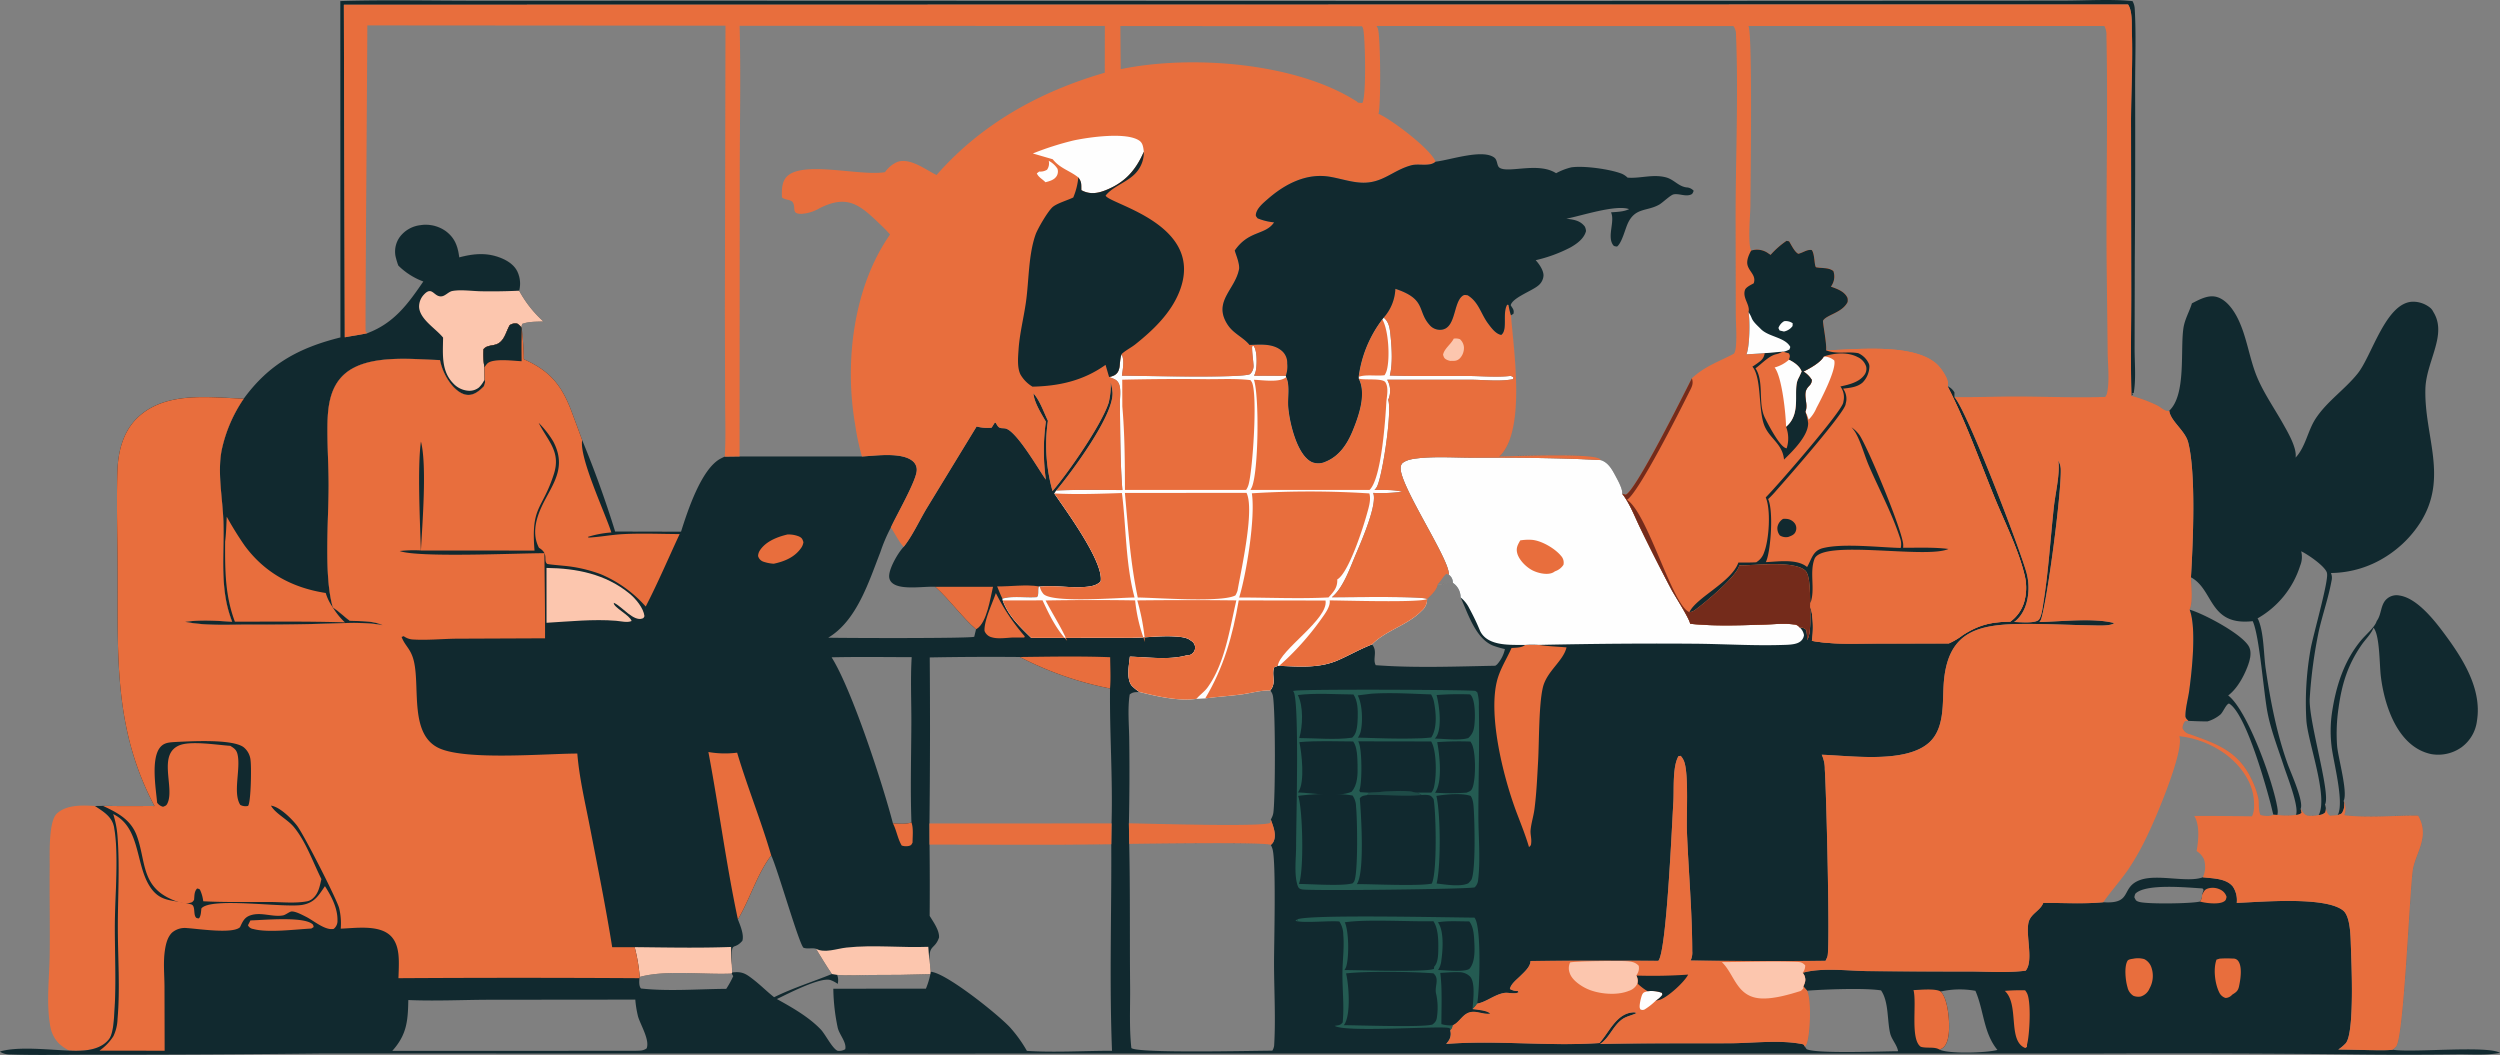 <svg xmlns="http://www.w3.org/2000/svg" width="765.511" height="323.02" viewBox="0 0 765.511 323.02">
  <rect x="0" y="0" width="765.511" height="323.02" fill="#808080" stroke="none"/>
  <g id="accounting-company-with-consultants-and-business-d_2_" data-name="accounting-company-with-consultants-and-business-d (2)" transform="translate(-81.878 -101.961)">
    <path id="Path_91" data-name="Path 91" d="M1480.482,463.456c1.581-2.094,1.062-5.161,3.261-6.916a4.48,4.48,0,0,1,3.64-.9c5.452.765,10.821,7.677,13.905,11.838,5.53,7.469,11.451,16.727,9.895,26.488a11.807,11.807,0,0,1-4.764,8.172,12.345,12.345,0,0,1-9.294,2.062c-10.2-2.173-14.3-14.789-15.388-23.847-.428-3.568-.309-12.044-2.079-14.638-.049-.073-.107-.141-.161-.212-.651,1.834-2.487,3.581-3.607,5.2-4.323,6.229-6.111,12.106-7.128,19.6a53.023,53.023,0,0,0-.428,11.194c.268,3.73,3.352,14.238,2.034,17a4.682,4.682,0,0,1-.527,3.746c-.231.336-.947.5-1.33.658,2.15-3.719-1.355-16.509-1.853-21.055a39.3,39.3,0,0,1,.049-9.786c1.169-8.26,3.652-16.357,9.1-22.826,1.248-1.48,3.871-3.735,4.534-5.4C1480.4,463.7,1480.437,463.579,1480.482,463.456Z" transform="translate(-670.84 -171.34)" fill="#11292f"/>
    <path id="Path_92" data-name="Path 92" d="M116.923,655.519a13.715,13.715,0,0,1-3.12-2.161,9.694,9.694,0,0,1-2.578-4.847c-1.422-7.257-.348-15.213-.264-22.574.1-8.884-.084-17.772,0-26.658.034-3.469-.446-13.964,2.231-16.379,3.03-2.734,7.838-2.5,11.639-2.275,2.533,1.7,5.246,3.236,5.843,6.492,1.491,8.128.308,20.827.244,29.431-.066,8.828.469,17.8-.119,26.6-.152,2.27-.274,7.063-1.671,8.868-1.778,2.3-4.669,3.184-7.452,3.446A31.675,31.675,0,0,1,116.923,655.519Z" transform="translate(-13.865 -231.869)" fill="#e86e3d"/>
    <path id="Path_93" data-name="Path 93" d="M239.409,102.293c13.7-.421,27.519-.088,41.23-.093l78.282-.008,234.726.082,133.306-.066,40.341-.046c6.831-.013,14.115-.527,20.893.141a5.284,5.284,0,0,1,.671,2.28c.478,8.023.111,16.3.132,24.347q.078,26.5-.111,53l-.054,26.732c0,4.369.474,9.364-.276,13.661h-.441l.177.486-.42.366c-.313-10.561-.058-21.142-.07-31.71l-.066-52.627c.041-9.03.556-18.084.263-27.11-.078-2.384.21-6.395-1.186-8.409l-546.315.091.281,101.834c2.3-.447,4.62-.744,6.912-1.261,8.194-3.091,12.382-8.88,17.144-15.829a21.4,21.4,0,0,1-7.657-4.875,21.3,21.3,0,0,1-.888-3.016,7.66,7.66,0,0,1,1.362-5.773,9.2,9.2,0,0,1,6.238-3.579,10.574,10.574,0,0,1,7.806,1.824c2.819,2.1,3.688,4.652,4.138,8.032,4-1.057,7.811-1.5,11.814-.159,2.36.792,4.844,2.157,5.97,4.49a8.6,8.6,0,0,1,.56,5.872,35.137,35.137,0,0,0,7.425,9.418c-2.11.1-4.489,0-6.479.756a6.081,6.081,0,0,0-.271,1.066,4.423,4.423,0,0,0-1.279-1.145,2.968,2.968,0,0,0-2.289.472c-1.25,2.161-1.657,5.2-4.386,5.954-1.3.362-2.821.319-3.637,1.414a22.8,22.8,0,0,0,.29,5.562l.037,3.72c.314.88.022,1.272-.27,2.11-1.321,1.281-2.811,2.623-4.773,2.585-1.83-.036-3.488-1.356-4.666-2.642a17.573,17.573,0,0,1-3.942-8.027c-8.726-.26-22.683-1.962-29.576,4.588-4.194,3.986-4.816,9.912-4.89,15.379-.083,6.151.359,12.313.358,18.469,0,10.6-1.484,27.305,1.216,37.053l.07.248c1.753,1.108,3.476,2.822,5.189,4.083,3.149.161,7.116-.043,10,1.331-.118.069-3.16-.935-12.456-.6q-14.318.515-28.644.437c-6.253.007-13.123.411-19.274-.842,4.787-.675,9.567-.331,14.366-.014a38.708,38.708,0,0,1-1.659-5.514c-1.787-8.4-.756-16.687-1.024-25.154-.224-7.085-1.85-14.715-.566-21.72a44.029,44.029,0,0,1,6.8-15.926c7.755-10.643,16.973-15.6,29.6-18.747Z" transform="translate(-53.322 0)" fill="#11292f"/>
    <path id="Path_94" data-name="Path 94" d="M216.1,408.908a101.306,101.306,0,0,0,5.422,8.762c6.157,8.425,14.674,13.023,24.885,14.591a14.88,14.88,0,0,0,2.176,4.416,22.054,22.054,0,0,0,3.7,4.59c-11.214-.362-22.471-.208-33.692-.223-3.057-8.095-3.025-15.986-2.986-24.505C215.919,414.017,215.969,411.447,216.1,408.908Z" transform="translate(-64.79 -148.727)" fill="#e86e3d"/>
    <path id="Path_95" data-name="Path 95" d="M338.173,288.9c-2.229-2.773-7.09-5.555-7.347-9.318a5.359,5.359,0,0,1,1.515-3.889c2.562-2.731,3,.884,5.424.568,1.125-.147,2.085-1.42,3.269-1.636,2.592-.471,6.108.044,8.778.092q5.832.1,11.658-.18a35.136,35.136,0,0,0,7.425,9.418c-2.11.1-4.489,0-6.479.756a6.083,6.083,0,0,0-.271,1.066,4.423,4.423,0,0,0-1.279-1.145,2.968,2.968,0,0,0-2.289.472c-1.25,2.161-1.657,5.2-4.386,5.954-1.3.362-2.821.319-3.637,1.414a22.805,22.805,0,0,0,.29,5.562l.037,3.72a9.053,9.053,0,0,1-1.713,2.41,4.647,4.647,0,0,1-3.135,1.015,6.954,6.954,0,0,1-4.783-2.292C337.532,299.067,338.124,293.781,338.173,288.9Z" transform="translate(-120.619 -83.565)" fill="#fcc6ae"/>
    <path id="Path_96" data-name="Path 96" d="M1377.427,280.138c2.384-1.205,5.139-2.8,7.877-1.87,2.981,1.009,5.118,4.266,6.395,6.968,2.454,5.2,3.228,11,5.229,16.35,1.981,5.289,5.571,10.4,8.347,15.326,1.433,2.544,4.389,7.519,3.887,10.461,3.043-3.208,3.706-8.138,6.078-11.824,3.447-5.355,9.059-9.027,13-14,4.344-5.48,8.569-21.679,16.792-21.912a8.356,8.356,0,0,1,5.464,1.948,3.879,3.879,0,0,1,.861,1.2c1.8,2.853,1.754,5.979,1.025,9.182-1.083,4.786-3.344,9.471-3.467,14.421-.358,14.445,7.1,27.068-1.482,40.753q-.511.805-1.067,1.58t-1.153,1.518q-.6.743-1.235,1.451t-1.318,1.379q-.675.671-1.392,1.3t-1.462,1.223q-.749.591-1.528,1.139t-1.589,1.052A31.942,31.942,0,0,1,1420,362.71a3.781,3.781,0,0,1,.173,2.409c-.935,5.111-2.7,10.168-3.867,15.245a145.1,145.1,0,0,0-2.792,20.568c-.527,6.634,6.374,28.907,4.731,32.52-.025.054-.058.1-.086.155a3.173,3.173,0,0,1,.086,2.4,2.733,2.733,0,0,1-1.989.8,10.465,10.465,0,0,1-3.343.2c-1.161-.245-1.569-1.238-2.187-2.134l.3,1.269a2.361,2.361,0,0,1-1.762.627,19.281,19.281,0,0,1-5.678,0,4.1,4.1,0,0,0,.09-1.551c-.955-7.417-9.1-30.409-15.145-35.017,2.676-2.03,4.632-5.555,5.851-8.668.7-1.813,1.49-4.356.535-6.223-1.984-3.866-13.917-10.161-18.184-11.368,1.083-2.687.469-6.983.4-9.912.605-10.3,1.618-31.94-.873-41.405-.935-3.54-5.394-6.45-5.777-9.607,5.242-4.9,3.339-18.58,4.344-25.279C1375.249,284.936,1376.628,282.751,1377.427,280.138Zm33.46,75.914a7.049,7.049,0,0,1-.325,4.444,28.351,28.351,0,0,1-13.041,16.111,2.845,2.845,0,0,1,.363.7c1.614,4.113,1.495,10.333,2.149,14.815,1.441,9.846,3.372,19.793,6.749,29.18.947,2.627,4.925,11.317,3.945,13.566.618.9,1.025,1.888,2.187,2.134a10.465,10.465,0,0,0,3.343-.2c2.961-5.59-3.286-22.174-3.78-28.886a93.421,93.421,0,0,1,1.244-21.615c.65-4.057,5.649-21.2,5.065-23.537a1.582,1.582,0,0,0-.037-.195C1418.048,360.5,1412.831,356.975,1410.887,356.052Zm-33.757,7.979c.07,2.929.684,7.224-.4,9.912,4.266,1.207,16.2,7.5,18.184,11.368.955,1.867.169,4.41-.535,6.223-1.219,3.113-3.175,6.638-5.851,8.668,6.041,4.607,14.189,27.6,15.145,35.017a4.1,4.1,0,0,1-.09,1.551,19.281,19.281,0,0,0,5.678,0,1.868,1.868,0,0,0,.087-.2c.819-2.624-2.829-11.823-3.751-14.646-1.729-5.313-3.9-10.82-4.986-16.285-1.248-6.312-2.487-23.806-4.575-28.182C1382.546,378.964,1384.213,367.833,1377.131,364.031Z" transform="translate(-624.374 -85.292)" fill="#11292f"/>
    <path id="Path_97" data-name="Path 97" d="M1383.006,444.909c7.082,3.8,5.415,14.933,18.9,13.423,2.088,4.377,3.327,21.87,4.575,28.182,1.083,5.466,3.257,10.972,4.987,16.285.922,2.823,4.57,12.022,3.751,14.646a1.853,1.853,0,0,1-.087.2,19.282,19.282,0,0,1-5.678,0,4.1,4.1,0,0,0,.091-1.551c-.955-7.417-9.1-30.409-15.145-35.017,2.676-2.03,4.632-5.555,5.851-8.668.7-1.813,1.49-4.356.535-6.223-1.984-3.866-13.917-10.161-18.184-11.369C1383.69,452.134,1383.076,447.838,1383.006,444.909Z" transform="translate(-630.25 -166.171)" fill="rgba(254,254,254,0.01)"/>
    <path id="Path_98" data-name="Path 98" d="M187.171,104.687l546.315-.091c1.4,2.014,1.108,6.025,1.186,8.409.292,9.026-.222,18.08-.263,27.11l.066,52.627c.012,10.568-.243,21.149.07,31.71a43.514,43.514,0,0,1,7.786,2.878c.914.456,1.812,1.267,2.718,1.628a1.539,1.539,0,0,0,1.058.045c.383,3.157,4.842,6.067,5.777,9.607,2.491,9.465,1.478,31.1.873,41.405.07,2.929.684,7.224-.4,9.912,4.266,1.207,16.2,7.5,18.184,11.368.955,1.867.169,4.41-.535,6.223-1.219,3.113-3.175,6.638-5.851,8.668,6.041,4.607,14.19,27.6,15.145,35.017a4.1,4.1,0,0,1-.091,1.551,19.283,19.283,0,0,0,5.678,0,2.362,2.362,0,0,0,1.762-.627l-.3-1.269c.618.9,1.025,1.888,2.187,2.134a10.467,10.467,0,0,0,3.344-.2,2.734,2.734,0,0,0,1.989-.8,3.172,3.172,0,0,0-.086-2.4c.4,1.287.4,2.7,1.552,3.418l2.335-.179c.383-.156,1.1-.322,1.33-.658a4.682,4.682,0,0,0,.527-3.746,5.787,5.787,0,0,1,.189,4.432c7.556.9,15.021.062,22.585.117a10.01,10.01,0,0,1,1.272,7.227c-.564,3.334-2.483,6.388-2.919,9.725-1,7.656-2.693,50.294-5.024,53.692a8.58,8.58,0,0,1-1.112,1.045l.379.053c6.4.848,28.774-1.369,32.488.907-4.035.821-9.038.412-13.172.463q-16.285.2-32.571-.007-38.439-.4-76.877-.25l-370.876.016-173.484-.031q-35.281.39-70.565.376c-8.26-.026-16.618.21-24.866-.078a5.588,5.588,0,0,1-2.809-.673c-.1-.071-.194-.154-.291-.23,5.554-1.648,15.121-.492,21.179-.283a31.671,31.671,0,0,0,4.756-.054c2.783-.262,5.674-1.15,7.452-3.446,1.4-1.806,1.52-6.6,1.671-8.868.588-8.8.053-17.776.119-26.6.064-8.6,1.247-21.3-.244-29.431-.6-3.256-3.31-4.792-5.843-6.492l2.457-.032c5.249.07,10.505.027,15.756.035C116.9,326.847,117.939,304.888,117.9,279.7c-.019-10.57-.371-21.2-.088-31.766.166-6.213,1.647-12.613,6.394-17.014,8.538-7.915,21.69-6,32.322-5.614a44.029,44.029,0,0,0-6.8,15.926c-1.284,7,.341,14.634.566,21.72.268,8.467-.763,16.757,1.024,25.154a38.7,38.7,0,0,0,1.659,5.514c-4.8-.318-9.579-.661-14.366.014,6.151,1.253,13.022.848,19.274.842q14.327.078,28.644-.437c9.3-.332,12.339.672,12.456.6-2.887-1.374-6.853-1.17-10-1.331-1.713-1.261-3.435-2.974-5.189-4.083l-.07-.248c-2.7-9.748-1.219-26.449-1.216-37.053,0-6.156-.441-12.317-.358-18.469.074-5.467.7-11.393,4.89-15.379,6.893-6.55,20.85-4.848,29.576-4.588a17.573,17.573,0,0,0,3.942,8.027c1.178,1.286,2.836,2.606,4.666,2.642,1.962.039,3.452-1.3,4.773-2.585.292-.839.584-1.23.27-2.11l-.037-3.72a22.8,22.8,0,0,1-.29-5.562c.816-1.095,2.337-1.052,3.637-1.414,2.729-.759,3.136-3.794,4.386-5.954a2.968,2.968,0,0,1,2.289-.472,4.423,4.423,0,0,1,1.279,1.145,6.088,6.088,0,0,1,.271-1.066c1.99-.758,4.369-.653,6.479-.756a35.136,35.136,0,0,1-7.425-9.418,8.6,8.6,0,0,0-.56-5.872c-1.126-2.333-3.61-3.7-5.97-4.49-4-1.343-7.818-.9-11.814.159-.45-3.38-1.319-5.927-4.138-8.032a10.574,10.574,0,0,0-7.806-1.824,9.2,9.2,0,0,0-6.238,3.579,7.66,7.66,0,0,0-1.362,5.773,21.292,21.292,0,0,0,.888,3.016,21.4,21.4,0,0,0,7.657,4.875c-4.762,6.949-8.95,12.738-17.144,15.829-2.291.518-4.61.814-6.912,1.261Zm0,0,.281,101.834c2.3-.447,4.62-.744,6.912-1.261,8.194-3.091,12.382-8.88,17.144-15.829a21.4,21.4,0,0,1-7.657-4.875,21.292,21.292,0,0,1-.888-3.016,7.66,7.66,0,0,1,1.362-5.773,9.2,9.2,0,0,1,6.238-3.579,10.574,10.574,0,0,1,7.806,1.824c2.819,2.1,3.688,4.652,4.138,8.032,4-1.057,7.811-1.5,11.814-.159,2.36.792,4.844,2.157,5.97,4.49a8.6,8.6,0,0,1,.56,5.872,35.136,35.136,0,0,0,7.425,9.418c-2.11.1-4.489,0-6.479.756a6.088,6.088,0,0,0-.271,1.066l.128.418a89,89,0,0,1,.622,9.334c7.784,3.453,11.432,7.713,14.45,15.555q1.736,4.591,3.412,9.205,5.7,13.762,10.1,27.994l20.175.045c1.977-6.251,6.2-19.259,12.108-22.37q.621-.325,1.26-.61l4.551-.056,37.472.011c4.149-.212,12.419-1.461,15.7,1.559a3.391,3.391,0,0,1,1.082,2.634c-.033,3.122-6.252,13.837-7.93,17.576,1.242,1.77,2.459,4.41,3.921,5.916,2.678-3.348,4.8-8.039,7.044-11.782l15.291-25.082a13.075,13.075,0,0,0,4.583.372l.962-1.528.324.03a7.791,7.791,0,0,0,.609,1.005c.623.828,1.307.558,2.268.714,3.367.547,10.211,12.562,12.46,15.681a64.4,64.4,0,0,1,0-17.76c-1.353-2.353-3.63-5.95-3.8-8.664,2.011,2.3,3.1,5.641,4.431,8.4a51.952,51.952,0,0,0,1.413,21.519c4.795-5.589,14.952-20.224,17.173-27.01a22.632,22.632,0,0,0,.639-6.285,18.37,18.37,0,0,1,.548,3.021c.581,6.893-12.492,24.445-17.211,30.1,6.723-.307,13.506-.142,20.237-.147-.693-8.577-.628-17.26-.772-25.862-.1-1.98.523-5.016-.353-6.808-.611-1.251-1.741-1.433-2.937-1.921a8.877,8.877,0,0,0,1.358-.431c2.522-1.154,1.58-4.034,2.366-6.283l.112-.311c.894,2.008.359,4.5.082,6.605,5.594,0,36.419.806,39.2-.464a3.438,3.438,0,0,0,1.066-3.041c-.119-1.819-.457-3.672-.4-5.493l.441-.145c1.1,1.44,1.009,5.064.811,6.9a6.572,6.572,0,0,1-.651,2.248l9.734.035.1.407c.041.086.082.171.119.259,1.046,2.451.321,6.05.519,8.771.338,4.625,2.66,14.9,7.284,16.989a5.165,5.165,0,0,0,4.118-.135c4.237-1.693,6.679-5.473,8.342-9.535,1.771-4.33,4-10.658,2.129-15.214-.1-.239-.206-.472-.317-.707v-.518a37,37,0,0,1,7.247-17.613l.416-.517a14.08,14.08,0,0,0,3.582-8.824c9.87,3.265,6.419,6.953,10.829,11.445a4.164,4.164,0,0,0,3.01,1.1c4.665-.185,3.858-7.885,6.518-10.216.663-.579.951-.436,1.771-.359,3.459,2.126,4.019,5.673,6.308,8.721.951,1.266,2.322,3.165,3.99,3.421,2.063-1.567.264-6.524,1.8-9.244l.416.059a22.891,22.891,0,0,0,.745,3.193c.832,10.684,4.439,34.3-2.977,42.65a3.066,3.066,0,0,1-.737.58c4.587-.042,29.1-1.122,30.965.818.086.09.165.188.243.282,2.314.709,3.475,2.879,4.562,4.913.679,1.277,2.224,4.006,2.013,5.411,2.347,2.941,3.912,7.194,5.579,10.581Q588.77,274.5,593.7,283.8c.955,1.772,5.637,9.049,5.7,10.433,7.325.764,14.585.478,21.927.288,3.175-.082,6.786-.506,9.911-.07a2.171,2.171,0,0,1,1.672.884,2.784,2.784,0,0,1,2.047.754,15.819,15.819,0,0,1,.276,2.821v.27c1.33-2.1.865-7.563.939-10.125.968,2.35,1,7.892.506,10.4,6.3,1.163,12.6.83,18.97.817l23-.04a21.164,21.164,0,0,0,4.216-2.512c4.945-3.187,8.717-4.056,14.564-4.136a11.438,11.438,0,0,0,4.159-5.707,15.914,15.914,0,0,0,.309-8.141c-1.9-8.2-6.168-16.512-9.355-24.335-4.575-11.243-8.767-23.128-14.334-33.913a4.494,4.494,0,0,1,2.133,1.909l0,1.42c4.011,4.617,19.983,46.258,22.054,53.756a17.83,17.83,0,0,1,.576,5.866c-.2,3.277-1.359,6.8-3.965,8.949a4.6,4.6,0,0,1-.42.3c1.643.024,6.238.5,7.486-.6.935-.82,1.293-4.056,1.5-5.328,1.54-9.545,2.129-19.384,3.166-29.006.441-4.095,1.548-8.569,1.536-12.646a14.4,14.4,0,0,0-.148-1.833,5.618,5.618,0,0,1,.758,2.533c.231,7.346-3.978,39.292-5.954,45.853a2.727,2.727,0,0,1-.6,1.039c6.609-.128,16.594-1.338,22.911.324-1.091.971-4.937.741-6.424.716-6.811-.115-13.6-.464-20.42-.456-14.556.018-24.393,1.842-25.385,18.814-.338,5.776.264,13.226-4.4,17.474-7.14,6.5-23.751,4.08-32.909,3.766a10.335,10.335,0,0,1,.926,4.478c.461,6.228,1.651,54.557.832,57.221a6.931,6.931,0,0,1-.4.977c-.041.09-.078.181-.124.27-.029.054-.062.1-.091.157q-20.658.157-41.313-.087a5.558,5.558,0,0,0,.515-2.812c-.029-12.17-1.141-24.408-1.626-36.572-.206-5.147.564-17.28-.8-21.388a5.23,5.23,0,0,0-1.116-1.895l-.655.066c-1.911,3.183-1.347,10.265-1.589,14.066-.416,6.544-2.059,45.875-4.608,48.627q-19.567-.111-39.134.047c-.008,1.771-1.972,3.457-3.154,4.627-1.116,1.1-2.845,2.4-3.154,3.942a4.54,4.54,0,0,0,2.454.631l.21.366c-1.194.722-3.092-.025-4.509.238-2.956.55-5.435,2.779-8.182,3.262a7.968,7.968,0,0,1-1.421,1.65c1.449.245,4.427.377,5.4,1.4-2,.265-3.809-.758-5.687-.532-2.705.327-3.541,3.092-5.761,4.083a2.459,2.459,0,0,1-.774,1.6,3.749,3.749,0,0,1-.581,3.285q-.313.433-.659.843c15.618-1.2,31.327.788,46.913-.27l.194-.215c2.837-3.206,5.061-8.838,10.1-9.176a1.633,1.633,0,0,1,1.071.217c-1.408.73-3.051.957-4.344,1.872-2.845,2.01-4.011,5.827-6.819,7.586,13.288-.288,26.51-.165,39.789-.216,7.066-.027,15.5-1.148,22.429.322a1.81,1.81,0,0,1,.5.731,2.98,2.98,0,0,0,.531-.841c1.12-2.815,1.544-13.614.148-16.315l-1.165-1.323a7.109,7.109,0,0,0,.56-1.513,3.178,3.178,0,0,0-.762-2.631c5.637-1.646,13.625-.646,19.493-.534q15.66.148,31.319.123c5.686.007,11.875.483,17.488-.25,2.467-2.979-.037-10.74.861-14.719.618-2.746,3.611-3.594,4.525-6.033,6.041-.023,12.353.373,18.353-.2,9.261.635,5.122-4.639,11.4-6.839,5.32-1.866,14.453.957,19.114-.8,2.989.374,7.136.262,9.2,2.867a7.56,7.56,0,0,1,1.186,4.845c0,.042-.012.084-.021.126,7.362-.278,27.016-2.067,32.555,2.31,2.232,1.763,2.3,7.8,2.388,10.491.165,5,1.227,27.26-1.61,30.237a12.576,12.576,0,0,1-2.244,1.871c3.088-.051,14.795.447,16.652.044a8.58,8.58,0,0,0,1.112-1.045c2.331-3.4,4.019-46.037,5.024-53.692.436-3.337,2.355-6.391,2.919-9.725a10.01,10.01,0,0,0-1.272-7.227c-7.564-.055-15.03.779-22.585-.117a5.787,5.787,0,0,0-.189-4.432,4.682,4.682,0,0,1-.527,3.746c-.231.336-.947.5-1.33.658l-2.335.179c-1.153-.718-1.153-2.131-1.552-3.418a3.172,3.172,0,0,1,.086,2.4,2.734,2.734,0,0,1-1.989.8,10.467,10.467,0,0,1-3.344.2c-1.161-.245-1.569-1.238-2.187-2.134l.3,1.269a2.362,2.362,0,0,1-1.762.627,19.283,19.283,0,0,1-5.678,0,4.1,4.1,0,0,0,.091-1.551c-.955-7.417-9.1-30.409-15.145-35.017,2.677-2.03,4.632-5.555,5.851-8.668.7-1.813,1.491-4.356.535-6.223-1.985-3.866-13.918-10.161-18.184-11.368,1.083-2.687.469-6.983.4-9.912.605-10.3,1.618-31.94-.873-41.405-.935-3.54-5.394-6.45-5.777-9.607a1.539,1.539,0,0,1-1.058-.045c-.906-.361-1.8-1.172-2.718-1.628a43.514,43.514,0,0,0-7.786-2.878c-.313-10.561-.058-21.142-.07-31.71l-.066-52.627c.041-9.03.556-18.084.263-27.11-.078-2.384.21-6.395-1.186-8.409Zm318.393,95.806-.416.517a37,37,0,0,0-7.247,17.613v.518c.111.234.218.467.317.707,1.874,4.556-.358,10.883-2.129,15.214-1.664,4.062-4.105,7.842-8.342,9.535a5.165,5.165,0,0,1-4.118.135c-4.624-2.088-6.947-12.363-7.284-16.989-.2-2.721.527-6.321-.519-8.771-.037-.088-.078-.173-.119-.259l-.1-.407-9.734-.035a6.572,6.572,0,0,0,.651-2.248c.2-1.832.284-5.456-.811-6.9l-.441.145c-.058,1.821.28,3.674.4,5.493a3.438,3.438,0,0,1-1.066,3.041c-2.784,1.271-33.609.469-39.2.464.277-2.109.812-4.6-.082-6.605l-.112.311c-.786,2.249.156,5.129-2.366,6.283a8.877,8.877,0,0,1-1.358.431c1.2.489,2.326.671,2.937,1.921.876,1.792.256,4.828.353,6.808.145,8.6.079,17.285.772,25.862-6.731.005-13.514-.16-20.237.147l-.607.9c3.544,5.189,15.219,21.012,14.2,26.923-1.342,1.484-3.657,1.66-5.592,1.76-4.3.222-8.807-.607-13.053-.141l-.281-.073c-.018.064-.037.128-.054.192-.265,1.017.108,2.333-.519,3.086-3.4.3-7.355-.472-10.589.489l.1.527c1.7,4.744,5.231,8.03,8.744,11.473l31.011-.034c4.23-.047,8.571-.667,12.786-.413,1.5.09,3.9.2,5.068,1.284a2.392,2.392,0,0,1-1.312,4.51c-5.3,1.5-11.9.55-17.368.4-.24,2.524-1.16,6.745.587,8.9a13.213,13.213,0,0,0,2.375,1.913c5.18,1.318,12.065,2.9,17.441,2.1l2.667-.143c3.718-.506,7.481-.717,11.2-1.219,2.849-.385,5.831-1.315,8.709-1.2,2-2.478.321-4.459,1.174-7.086l1.153-.464.4.005c6.123.215,12.242.8,18.023-1.727,3.516-1.539,6.811-3.46,10.41-4.835,4.179-4.3,10.9-5.857,15.211-10.288a4.625,4.625,0,0,0,1.659-3.621c1.268-1.2,3.018-2.763,3.273-4.569a21.163,21.163,0,0,0,4.616-.364,2.939,2.939,0,0,0-1.256-2.511c.568-4.207-15.038-27.247-14.737-32.682a2.209,2.209,0,0,1,.441-1.382c1.211-1.129,3.389-1.427,4.974-1.6,5.547-.592,11.546-.156,17.138-.162,12.884-.013,25.847.023,38.714.732-.078-.094-.156-.193-.243-.282-1.865-1.94-26.378-.861-30.965-.818a3.066,3.066,0,0,0,.737-.58c7.416-8.35,3.809-31.966,2.977-42.65a22.891,22.891,0,0,1-.745-3.193l-.416-.059c-1.536,2.72.264,7.677-1.8,9.244-1.668-.256-3.039-2.154-3.99-3.421-2.289-3.049-2.849-6.6-6.308-8.721-.819-.077-1.108-.219-1.771.359-2.66,2.33-1.853,10.031-6.518,10.216a4.164,4.164,0,0,1-3.01-1.1c-4.41-4.492-.959-8.18-10.829-11.445A14.08,14.08,0,0,1,505.564,200.493ZM366.508,361.851q.121,10.913.035,21.825c1.107,1.834,3.027,4.445,2.869,6.645-1.275,3.7-3.2,2.108-2.874,7.088l.313,3.356c.222.042.444.086.664.135,5.127,1.154,19.741,12.8,23.6,16.885a41.116,41.116,0,0,1,5.206,7.236c8.536.553,17.472-.037,26.058-.03-.83-21.009-.116-42.2-.226-63.229C403.619,362.031,385.049,361.851,366.508,361.851Zm.061-57.3q.2,25.418-.085,50.834l.025,6.466c18.541,0,37.111.18,55.649-.089l.082-6.391c.395-13.716-.614-27.573-.464-41.319a102.759,102.759,0,0,1-27.6-9.636Q380.369,304.293,366.569,304.551Zm61.079,57.085c.317,14.581.136,29.172.276,43.756.059,6.149-.3,12.662.385,18.767,2.1,1.68,37.457.8,43.156.8a3.666,3.666,0,0,0,.568-1.664c.5-8.319-.041-17-.041-25.36,0-6.012.675-30.25-.436-34.612a5.756,5.756,0,0,0-.56-1.353C469.855,361,432.513,361.607,427.648,361.636Zm23.271-44.554-2.667.143c-5.376.8-12.261-.782-17.441-2.1-1.3.084-1.969-.058-3.012.763-.7,4.389-.183,9.411-.147,13.865q.173,12.793-.1,25.584l.1,6.3c4.865-.029,42.207-.635,43.348.335a3.193,3.193,0,0,0,.782-.9c1.112-2.163-.054-4.791-.774-6.893.029-.051.062-.1.091-.152.041-.086.082-.175.128-.262a5.173,5.173,0,0,0,.568-1.733c.614-4.913.655-30.754-.132-35.615a3.58,3.58,0,0,0-.828-1.748c-2.878-.118-5.859.813-8.709,1.2C458.4,316.366,454.636,316.577,450.919,317.083ZM206.905,409.456c-.114,6.4-.461,10.627-4.917,15.572L276.442,425c1.409-.075,2.261.07,3.438-.74,1.022-2.547-1.865-7.176-2.627-9.756a31.693,31.693,0,0,1-.842-5.182l-45.1.045C223.168,409.407,215.054,409.806,206.905,409.456ZM336.519,304.511c6.221,9.863,15.695,38.933,18.78,50.864,1.788.035,3.976.321,5.666-.311-.36-10.079-.072-20.238-.026-30.325.03-6.7-.309-13.606.105-20.273C352.873,304.448,344.687,304.326,336.519,304.511Zm-28.694,80.254c.687,1.755,1.947,4.7,1.364,6.562-2.961,3.366-3.377-.774-3.222,7.38l.1,2.311c3.126-.4,4.254.412,6.628,2.261,2.15,1.674,4.073,3.621,6.221,5.31,5.791-2.854,11.75-4.685,17.692-7.1-1.727-2.506-3.28-5.155-4.887-7.74-1.218-.33-2.525.129-3.755-.287-1.209-.409-8.114-24.6-9.94-28.282C313.626,371.026,311.549,378.513,307.826,384.765Zm46.833-119.983a49.936,49.936,0,0,0-3.215,7.546c-3.557,9.094-7.215,20.958-15.962,26.174,4.492.124,43.557.256,44.713-.287l.55-2.293c-4.2-3.584-8.019-9.009-12.485-13-3.442-.213-10.5,1.1-13.145-1.147a2.675,2.675,0,0,1-.976-2.107c0-2.459,2.728-7.182,4.441-8.97C357.117,269.192,355.9,266.552,354.658,264.782Zm167.479,17.3c-.255,1.805-2.005,3.366-3.273,4.569a4.625,4.625,0,0,1-1.659,3.621c-4.307,4.431-11.031,5.993-15.211,10.288,1.832,2.116.091,4.407,1.137,6.358,11.929.907,24.624.4,36.6.176a3.593,3.593,0,0,0,.581-.435,10.251,10.251,0,0,0,2.38-4.668,31.461,31.461,0,0,1-3.492-1.006c-5.481-2.081-7.82-9.943-10.08-14.815a4.157,4.157,0,0,0-.1-1.033,5.3,5.3,0,0,0-2.269-3.419A21.163,21.163,0,0,1,522.138,282.082ZM635.226,406.588c1.4,2.7.972,13.5-.148,16.315a2.98,2.98,0,0,1-.531.841l.535.754c2.858,1.468,23.479.639,28,.631-.325-1.974-1.976-3.545-2.442-5.536-.943-4.032-.379-9.609-2.775-13.094C652.676,405.7,640.735,406.185,635.226,406.588Zm-268.471-5.052q-9.269.29-18.542.25c-3.271.018-6.753.279-10-.035a4.577,4.577,0,0,1,.18,2.762,8.9,8.9,0,0,0-2.2-1.167c-3.111-1.017-13.183,4.251-16.427,5.805,4.648,2.577,9.722,5.447,13.422,9.3,1.407,1.466,3.579,5.9,5.161,6.535a3.565,3.565,0,0,0,2.346-.474c.481-2.095-1.788-4.417-2.3-6.566a61.125,61.125,0,0,1-1.351-11.954l28.354-.026A23.868,23.868,0,0,0,366.754,401.535Zm309.356,5.316c1.96,1.876,2.532,7.264,2.586,9.942.045,2.093-.041,5.6-1.709,7.145a3.657,3.657,0,0,1-1.219.693c2.841,1.371,14.494,1.013,17.727.1-4.3-5.249-4.105-12.016-6.737-18.1A26.8,26.8,0,0,0,676.11,406.851Zm-370.182-5.5c-8.522.378-20.184-1.184-28.15,1.025l-.1.371c-.08,1.016-.19,2.4.467,3.171,8.441.934,17.595.165,26.112.107a28.2,28.2,0,0,0,2.133-3.876Zm449.6-22.063a3.109,3.109,0,0,0,.626-2.042l.482-1.522-.338-.445c-4.566-.252-17.047-1.544-20.432,1.486-.3.268-.346.816-.449,1.2.449.9.428,1.111,1.433,1.421C739.267,380.135,753.036,379.948,755.524,379.291Z" transform="translate(0 -1.277)" fill="#11292f"/>
    <path id="Path_99" data-name="Path 99" d="M1389.376,631.51c.605-1.065.684-1.626,1.944-1.99a5.216,5.216,0,0,1,3.875.5,3.53,3.53,0,0,1,1.7,2.121c-.226.842-.193,1.108-1.033,1.526-1.627.811-5.411.392-7.115-.119A3.109,3.109,0,0,0,1389.376,631.51Z" transform="translate(-633.226 -255.538)" fill="#e86e3d"/>
    <path id="Path_100" data-name="Path 100" d="M617.981,590.5c.656,1.763.341,4.3.345,6.185-.353.6-.339.8-1.045,1a4.133,4.133,0,0,1-2.282-.1c-1.26-2.153-1.564-4.622-2.683-6.774C614.1,590.849,616.291,591.136,617.981,590.5Z" transform="translate(-257.016 -236.717)" fill="#e86e3d"/>
    <path id="Path_101" data-name="Path 101" d="M674.221,450.038c4.131.072,8.726-.672,12.772,0-.018.064-.037.128-.054.192-.265,1.017.108,2.333-.519,3.086-3.4.3-7.355-.472-10.589.489C675.219,452.6,674.744,451.286,674.221,450.038Z" transform="translate(-287.011 -168.519)" fill="#e86e3d"/>
    <path id="Path_102" data-name="Path 102" d="M229.931,648.373c3.952-.1,15.5-1.2,18.684.913.576.383.523.439.681,1.111l-.708.462c-4.812.242-13.372,1.368-17.793.135a2.071,2.071,0,0,1-1.619-1.14Z" transform="translate(-71.371 -264.574)" fill="#e86e3d"/>
    <path id="Path_103" data-name="Path 103" d="M1399.056,671.345a33.193,33.193,0,0,1,4.04-.013,1.818,1.818,0,0,1,1.68.852c1.235,1.847.6,5.738.152,7.749-.313,1.4-.992,1.771-2.1,2.481a.562.562,0,0,1-.053.066,2.794,2.794,0,0,1-1.96.914,3.225,3.225,0,0,1-1.977-1.81c-1.276-2.622-1.82-7.145-.778-9.942Z" transform="translate(-637.471 -275.85)" fill="#e86e3d"/>
    <path id="Path_104" data-name="Path 104" d="M1347.018,671.315a7.123,7.123,0,0,1,3.191.146,4.383,4.383,0,0,1,2.244,2.685,7.906,7.906,0,0,1-.605,6.294,4.287,4.287,0,0,1-2.742,2.49,4.212,4.212,0,0,1-2.182-.215,4.052,4.052,0,0,1-1.837-2.649c-.593-1.919-1.075-6.285.008-8.078C1345.4,671.482,1346.429,671.438,1347.018,671.315Z" transform="translate(-611.762 -275.82)" fill="#e86e3d"/>
    <path id="Path_105" data-name="Path 105" d="M1272.816,690.421a57.261,57.261,0,0,1,6.214-.178,5.9,5.9,0,0,1,.523.782c1.429,2.515.852,13.135.049,15.869v.672l-.51.359C1273.549,705.724,1277.366,694.662,1272.816,690.421Z" transform="translate(-577.052 -285.044)" fill="#e86e3d"/>
    <path id="Path_106" data-name="Path 106" d="M670.18,454.271a63.038,63.038,0,0,0,8.86,13.258l-.168.357-3.463-.007c-1.921.085-4.578.5-6.419-.052a3.189,3.189,0,0,1-2.287-1.976C666.556,462.643,669.1,457.464,670.18,454.271Z" transform="translate(-283.366 -170.707)" fill="#e86e3d"/>
    <path id="Path_107" data-name="Path 107" d="M541.189,419.468a8.531,8.531,0,0,1,3.545.6c.959.473,1.036.8,1.358,1.742a4.1,4.1,0,0,1-.539,1.538c-1.984,3.036-5.155,4.343-8.538,5.07a11.972,11.972,0,0,1-3.2-.632,2.53,2.53,0,0,1-1.609-1.732,3.436,3.436,0,0,1,.4-1.468C534.385,421.617,538.019,420.228,541.189,419.468Z" transform="translate(-218.201 -153.842)" fill="#e86e3d"/>
    <path id="Path_108" data-name="Path 108" d="M637.456,450.545l17.684,0c-.852,3.478-1.86,10.983-4.987,12.878-.07.042-.141.083-.211.124C645.738,459.96,641.922,454.535,637.456,450.545Z" transform="translate(-269.197 -168.9)" fill="#e86e3d"/>
    <path id="Path_109" data-name="Path 109" d="M687.725,492.11c9.173-.107,18.485-.3,27.649.066.01,3.142.235,6.448-.044,9.57A102.76,102.76,0,0,1,687.725,492.11Z" transform="translate(-293.555 -188.97)" fill="#e86e3d"/>
    <path id="Path_110" data-name="Path 110" d="M1218.575,689.941c2.022-.057,6.7-.579,8.305.441,1.96,1.876,2.532,7.264,2.586,9.942.045,2.093-.041,5.6-1.709,7.145a3.657,3.657,0,0,1-1.219.693c-1.556-.982-3.887-.306-5.74-.866C1217.509,705.014,1219.638,694.076,1218.575,689.941Z" transform="translate(-550.771 -284.808)" fill="#e86e3d"/>
    <path id="Path_111" data-name="Path 111" d="M458.89,664.539c9.835.105,19.7.318,29.53-.053.056,1.815,0,3.709.223,5.508l.1,2.311-.143.336c-8.522.378-20.184-1.184-28.15,1.025A53.574,53.574,0,0,0,458.89,664.539Z" transform="translate(-182.676 -272.563)" fill="#fcc6ae"/>
    <path id="Path_112" data-name="Path 112" d="M566.581,664.848c2.675,1.444,6.406-.048,9.35-.364,8.343-.9,16.7.1,25.052-.227.123,1.4.157,2.879.412,4.252l.313,3.356-.1.77q-9.269.29-18.542.25c-3.271.018-6.753.279-10-.035l-1.6-.26C569.741,670.082,568.188,667.433,566.581,664.848Z" transform="translate(-234.856 -272.376)" fill="#fcc6ae"/>
    <path id="Path_113" data-name="Path 113" d="M406.523,439.326c9.226.12,18.055,1.862,25.407,7.858,1.909,1.556,4.312,4.432,4.588,6.908-.182.4-.215.58-.667.736-2.686.927-6.073-3.5-8.388-4.657-.107-.054-.217-.105-.324-.157-.308,1.3,5.01,3.841,5.437,5.568-1.265.591-3.341.044-4.743-.07-6.979-.566-14.32.218-21.3.614Z" transform="translate(-157.302 -163.465)" fill="#fcc6ae"/>
    <path id="Path_114" data-name="Path 114" d="M502.688,548.686a29.8,29.8,0,0,0,8.8.2c3.155,10.589,7.346,20.85,10.435,31.469-4.4,5.846-6.481,13.333-10.2,19.585C508.12,583.019,505.907,565.706,502.688,548.686Z" transform="translate(-203.897 -216.454)" fill="#e86e3d"/>
    <path id="Path_115" data-name="Path 115" d="M978.971,485a27.4,27.4,0,0,1,4.2-.014c2.775.435,5.695.5,8.5.754-.968,4.2-6.065,7.293-7.243,12.278-1.272,5.4-1.12,16.567-1.458,22.63-.276,4.863-.482,9.782-1.112,14.614-.284,2.148-.992,4.28-1.186,6.42-.115,1.264.3,2.476.2,3.741-.07.805-.025.919-.688,1.465-1.05-3.566-2.388-6.86-3.7-10.322-3.994-10.506-8.73-29.166-6.2-40.16.894-3.875,2.977-6.921,4.55-10.481C976.134,485.812,977.975,485.9,978.971,485Z" transform="translate(-430.118 -185.546)" fill="#e86e3d"/>
    <path id="Path_116" data-name="Path 116" d="M145.166,585.549c8.039,3.964,6.89,14.375,10.673,21.25,3.429,6.233,7.523,4.741,13.2,6.4,1.323.386.689,2.8,1.33,3.821.315.5.5.385,1.046.489.659-.845.615-2.024.765-3.079,2.97-3.548,25.329-.087,30.918-1.079,3.717-.66,4.927-2.833,6.9-5.729,1.976,3.087,3.9,6.706,3.842,10.465a3.091,3.091,0,0,1-1.153,2.617c-2.618.569-6.179-2.569-8.484-3.709-1.148-.569-3.151-1.675-4.41-1.621-.627.027-1.818,1.052-2.623,1.2-3.231.6-6.8-1.167-10.1.024-1.807.652-2.3,1.972-3.078,3.593-.043.037-.084.078-.13.113-2.483,1.952-12.714.368-16.066.162a6.01,6.01,0,0,0-4.617,1.388c-1.422,1.387-1.909,3.572-2.189,5.459-.535,3.608-.141,7.381-.119,11.021l.045,19.68-19.955-.029a15.582,15.582,0,0,0,4.266-4.416,13.128,13.128,0,0,0,1.269-5.255c.8-9.251.107-18.665.091-27.941-.016-9.438.627-18.824-.116-28.253A29.045,29.045,0,0,0,145.166,585.549Z" transform="translate(-28.626 -234.316)" fill="#e86e3d"/>
    <path id="Path_117" data-name="Path 117" d="M864.845,647.921c-3.372-.287-10.85.556-13.436-.188l.461-.4.152.7L852.1,648l-.12-.725c3.479-1.579,46.917-.558,54.23-.538.037.048.078.094.115.143,2.1,2.905,1.495,22.154.733,26.212a7.97,7.97,0,0,1-1.421,1.65c1.449.245,4.427.377,5.4,1.4-2,.265-3.809-.758-5.687-.532-2.705.327-3.541,3.092-5.761,4.084a2.458,2.458,0,0,1-.774,1.6c-.062-.224-.033-.5-.193-.671-.935-.982-31.735,1.424-35.186-.735,1.141-.227,1.713-.122,2.442-1.06.5-5.068-.107-9.951-.078-15.005.021-3.936.6-7.866.264-11.8a7.519,7.519,0,0,0-1.058-3.87C864.956,648.066,864.9,647.994,864.845,647.921Z" transform="translate(-372.865 -263.798)" fill="#245b52"/>
    <path id="Path_118" data-name="Path 118" d="M937.451,679.678c1.923-.1,3.916-.294,5.839-.211a4.652,4.652,0,0,1,3.348,1.4c1.639,2,.832,7.446.692,9.894,1.449.245,4.427.377,5.4,1.4-2,.265-3.809-.758-5.686-.532-2.705.327-3.541,3.092-5.761,4.084a9.052,9.052,0,0,1-3.488-.36c0-4.773.272-10.694-.3-15.315Z" transform="translate(-414.556 -279.812)" fill="#11292f"/>
    <path id="Path_119" data-name="Path 119" d="M936.037,649.533c3.031-.537,6.51-.254,9.6-.277,1.4,1.718,1.474,4.611,1.573,6.755.115,2.46.14,5.919-1.524,7.765-1.532,1.107-7.539.412-9.6.367a6.459,6.459,0,0,0,1.021-3.038C937.544,658.03,937.972,652.088,936.037,649.533Z" transform="translate(-413.871 -265.158)" fill="#11292f"/>
    <path id="Path_120" data-name="Path 120" d="M880.634,649.366c6.535-1.014,19.81-.153,27.131-.331,1.4,2.066,1.519,5.447,1.5,7.906-.012,1.805.041,4.723-1.277,6.024l-.045.64c-1.869,1.109-23.561.387-27.424.38a3.917,3.917,0,0,0,.519-.992C881.988,660.064,881.881,652.07,880.634,649.366Z" transform="translate(-386.97 -264.993)" fill="#11292f"/>
    <path id="Path_121" data-name="Path 121" d="M880.839,679.75c5.966-.72,20.477-.538,26.744-.026,2,1.7.288,3.947.819,6.2q.177.789.288,1.591t.161,1.61q.041.808.021,1.617t-.111,1.613c-.169,1.555-.227,2.07-1.466,3.046-2.866.943-22.956.2-27.144.209a5.09,5.09,0,0,0,.313-.474C882.309,691.944,881.679,683.17,880.839,679.75Z" transform="translate(-386.792 -279.728)" fill="#11292f"/>
    <path id="Path_122" data-name="Path 122" d="M752.476,589.944c5.722.067,41.221,1.19,43.333-.154l.124-1.009c.721,2.1,1.886,4.73.774,6.893a3.2,3.2,0,0,1-.782.9c-1.141-.97-38.483-.364-43.348-.335Z" transform="translate(-324.929 -235.882)" fill="#e86e3d"/>
    <path id="Path_123" data-name="Path 123" d="M634.012,591.115l55.756-.014-.082,6.391c-18.538.268-37.108.088-55.649.089Z" transform="translate(-267.529 -237.006)" fill="#e86e3d"/>
    <path id="Path_124" data-name="Path 124" d="M849.963,512.064c.2-.032.408-.061.614-.088,4.035-.537,54.489-.275,55.218.064a3.822,3.822,0,0,1,.622.479,13.316,13.316,0,0,1,.449,4.236c.247,11.12-.132,22.241-.136,33.361,0,6.441.684,13.452-.078,19.832a3.463,3.463,0,0,1-1.062,2.242c-1.486.56-50.227,1.112-52.8.638-1.042-.192-1.239-.561-1.524-1.555-.972-3.421-.35-8.09-.35-11.669,0-6.917,1.058-44.865-.807-47.366C850.062,512.178,850.013,512.123,849.963,512.064Z" transform="translate(-372.165 -198.518)" fill="#245b52"/>
    <path id="Path_125" data-name="Path 125" d="M934.743,514.608a86.245,86.245,0,0,1,10.282-.192c.091.1.189.2.276.308,1.215,1.512,1.252,5.9,1.12,7.841-.152,2.219-.3,3.733-1.993,5.221-2.751.824-7.288.2-10.228.154a4.488,4.488,0,0,0,.548-.7C936.436,524.428,935.575,517.7,934.743,514.608Z" transform="translate(-412.98 -199.821)" fill="#11292f"/>
    <path id="Path_126" data-name="Path 126" d="M935.014,542.6a95.155,95.155,0,0,1,10.2-.167c.037.067.07.135.111.2.1.176.21.35.3.534,1.248,2.567,1.231,10.63.222,13.335-.4,1.083-.778,1.093-1.8,1.563a65.987,65.987,0,0,1-9.693.021c.041-.06.086-.119.128-.18C936.678,554.538,935.727,546.353,935.014,542.6Z" transform="translate(-413.058 -213.397)" fill="#11292f"/>
    <path id="Path_127" data-name="Path 127" d="M852.839,514.493c5.472-.682,11.513-.2,17.035-.168,1.318,1.908,1.367,4.815,1.3,7.072-.049,1.7-.148,4.658-1.425,5.873l-.276.281c-5.089.738-11.015.144-16.195.118C854.367,524.011,854.593,517.956,852.839,514.493Z" transform="translate(-373.558 -199.711)" fill="#11292f"/>
    <path id="Path_128" data-name="Path 128" d="M853.328,542.53c5.452-.461,11-.238,16.471-.2,1.276,1.663,1.285,5.09,1.338,7.165.066,2.758.07,6.224-1.882,8.277-4.27,1.74-11.809.339-16.392.165.07-.1.148-.192.214-.292C855.041,554.743,854.032,545.813,853.328,542.53Z" transform="translate(-373.57 -213.332)" fill="#11292f"/>
    <path id="Path_129" data-name="Path 129" d="M935.142,574.249c2.779-.477,7.894-.932,10.521.013.8,1.217.852,2.971.947,4.4.218,3.433.614,18.63-.758,21.278a7.38,7.38,0,0,1-.951,1.08c-2.442,1.157-7.008.351-9.689.064C936.53,595.652,936.444,579.7,935.142,574.249Z" transform="translate(-413.437 -228.579)" fill="#11292f"/>
    <path id="Path_130" data-name="Path 130" d="M892.586,513.889c6.057-.392,12.238.012,18.3.221.033.068.07.136.1.2a7.025,7.025,0,0,1,.762,2.051c.647,3.265,1.062,8.069-.819,10.93a42.012,42.012,0,0,1-4.571.285c-5.958.186-11.945-.083-17.9-.238a5.773,5.773,0,0,0,.758-1.508c.823-2.828.675-8.768-.815-11.422Z" transform="translate(-390.79 -199.514)" fill="#11292f"/>
    <path id="Path_131" data-name="Path 131" d="M888.682,542.344l22.363.037c1.713,2.868,1.68,10.743.832,14.068a3.839,3.839,0,0,1-.8,1.592l-4.933.011c-3.043-1.085-10.517-.124-13.971.021l-2.9-.164-.243-.517c.033-.087.066-.173.095-.261.77-2.347.782-12.467-.333-14.605C888.757,542.464,888.715,542.4,888.682,542.344Z" transform="translate(-390.926 -213.381)" fill="#11292f"/>
    <path id="Path_132" data-name="Path 132" d="M853.023,574.188c4.163-.614,12.629-.921,16.681-.1a6.183,6.183,0,0,1,1.05,3.446c.367,2.919.725,21.2-.688,23.017l-.362.412c-3.2.916-12.6.209-16.454.19C854.851,597.273,854.451,578.187,853.023,574.188Z" transform="translate(-373.647 -228.521)" fill="#11292f"/>
    <path id="Path_133" data-name="Path 133" d="M891.771,572.359c3.455-.145,10.928-1.105,13.971-.021a3.886,3.886,0,0,1,1.956.727,11.289,11.289,0,0,1,1.733-.018c1.149.138,1.264.382,1.944,1.254.762,3.966,1.136,22.627-.556,25.9-3.986.821-18.1.131-22.96.145,2.512-3.355,1.289-21.977.922-26.29.7-.825,1.289-.778,2.3-.99Z" transform="translate(-390.527 -227.668)" fill="#11292f"/>
    <path id="Path_134" data-name="Path 134" d="M894.8,572.359c3.455-.145,10.928-1.105,13.971-.021a3.886,3.886,0,0,1,1.956.727c-5.365.552-11.18-.172-16.619.006Z" transform="translate(-393.554 -227.668)" fill="#1e4b47"/>
    <path id="Path_135" data-name="Path 135" d="M928.643,409.528c.568-4.207-15.038-27.247-14.737-32.682a2.208,2.208,0,0,1,.441-1.382c1.211-1.129,3.389-1.427,4.974-1.6,5.547-.592,11.546-.156,17.138-.162,12.884-.013,25.847.023,38.714.732,2.314.71,3.475,2.88,4.562,4.913.679,1.277,2.224,4.006,2.013,5.411,2.347,2.941,3.912,7.194,5.579,10.581q4.587,9.479,9.516,18.783c.955,1.772,5.637,9.049,5.7,10.433,7.325.764,14.585.478,21.927.288,3.175-.082,6.786-.507,9.911-.07a2.171,2.171,0,0,1,1.672.884,3.952,3.952,0,0,1,1.359,2.383,2.884,2.884,0,0,1-1.458,2.168c-1.342.826-3.928.8-5.493.847-8.692.262-17.5-.306-26.2-.381-15.985-.138-32.085.018-48.066.356a27.4,27.4,0,0,0-4.2.014c-4.455-.061-11.447.494-13.757-4.284a69.264,69.264,0,0,0-3.311-6.927,10.051,10.051,0,0,0-2.664-3.346,4.157,4.157,0,0,0-.1-1.033,5.3,5.3,0,0,0-2.269-3.419A2.939,2.939,0,0,0,928.643,409.528Z" transform="translate(-403.145 -131.598)" fill="#fefefe"/>
    <path id="Path_136" data-name="Path 136" d="M983.955,422.782a15.9,15.9,0,0,1,3.517-.177c2.973.217,7.086,2.624,8.968,4.9a3.035,3.035,0,0,1,.749,2.756,4.943,4.943,0,0,1-2.615,1.993,3.313,3.313,0,0,1-.927.518c-1.787.636-4.431-.021-6.053-.876-1.836-.966-4.039-3.142-4.562-5.211C982.625,425.082,983.193,424.14,983.955,422.782Z" transform="translate(-436.576 -155.347)" fill="#e86e3d"/>
    <path id="Path_137" data-name="Path 137" d="M794.089,282.342a14.08,14.08,0,0,0,3.582-8.824c9.87,3.265,6.419,6.953,10.829,11.445a4.165,4.165,0,0,0,3.01,1.1c4.665-.185,3.858-7.885,6.518-10.216.663-.579.951-.436,1.771-.359,3.459,2.126,4.019,5.673,6.308,8.721.951,1.266,2.322,3.165,3.99,3.421,2.063-1.567.264-6.524,1.8-9.244l.416.059a22.9,22.9,0,0,0,.745,3.193c.832,10.684,4.439,34.3-2.977,42.65a3.066,3.066,0,0,1-.737.58c4.587-.042,29.1-1.122,30.965.818.086.09.165.188.243.282-12.868-.709-25.83-.745-38.714-.732-5.592.006-11.591-.43-17.138.162-1.585.169-3.764.467-4.974,1.6a2.209,2.209,0,0,0-.441,1.382c-.3,5.435,15.305,28.475,14.737,32.682a2.939,2.939,0,0,1,1.256,2.511,21.162,21.162,0,0,1-4.616.364c-.255,1.805-2.005,3.366-3.273,4.569a4.625,4.625,0,0,1-1.659,3.621c-4.307,4.431-11.031,5.993-15.211,10.288-3.6,1.375-6.893,3.3-10.41,4.835-5.781,2.53-11.9,1.942-18.023,1.727l-.4-.005-1.153.464c-.852,2.627.824,4.609-1.174,7.086-2.878-.118-5.859.813-8.709,1.2-3.722.5-7.486.713-11.2,1.219l-2.667.143c-5.376.8-12.261-.782-17.441-2.1a13.214,13.214,0,0,1-2.375-1.913c-1.747-2.154-.827-6.375-.587-8.9,5.463.148,12.064,1.094,17.368-.4a2.392,2.392,0,0,0,1.312-4.51c-1.17-1.081-3.563-1.194-5.068-1.284-4.215-.254-8.555.366-12.786.413l-31.011.034c-3.513-3.443-7.048-6.73-8.743-11.473l-.1-.527c3.234-.961,7.187-.19,10.589-.489.626-.753.254-2.069.519-3.086.017-.064.036-.128.054-.192l.281.073c4.247-.467,8.752.363,13.053.141,1.935-.1,4.25-.276,5.592-1.76,1.015-5.911-10.659-21.734-14.2-26.923l.607-.9c6.723-.307,13.506-.142,20.237-.147-.693-8.577-.627-17.261-.772-25.862-.1-1.98.523-5.016-.353-6.808-.611-1.251-1.741-1.433-2.937-1.921a8.88,8.88,0,0,0,1.358-.431c2.522-1.154,1.58-4.034,2.366-6.283l.112-.311c.894,2.008.359,4.5.082,6.605,5.594,0,36.419.806,39.2-.465a3.438,3.438,0,0,0,1.066-3.041c-.119-1.819-.457-3.672-.4-5.493l.441-.145c1.1,1.44,1.009,5.064.811,6.9a6.572,6.572,0,0,1-.651,2.248l9.734.035.1.407c.041.086.082.171.119.259,1.046,2.451.321,6.05.519,8.771.338,4.625,2.66,14.9,7.284,16.989a5.165,5.165,0,0,0,4.118-.135c4.237-1.693,6.679-5.473,8.342-9.535,1.771-4.33,4-10.658,2.129-15.214-.1-.239-.206-.472-.317-.707v-.518a37,37,0,0,1,7.247-17.613Zm0,0c1.766,1.447,1.919,3.621,2.133,5.8.358,3.617.655,8.433-.255,11.93,7.91.253,15.853.1,23.771.135,4.357.016,8.977.477,13.3-.024l.758.395-.049.594c-3.932.812-8.886.2-12.971.185l-25.608,0a6.761,6.761,0,0,1,.605,5.343,4.721,4.721,0,0,1-.3.81c1.239,3.512-1.721,23.129-3.409,26.54a3.523,3.523,0,0,1-.8,1.055c2.825.021,5.744-.131,8.5.56a51.85,51.85,0,0,1-8.882.349c1.392,3.444-3.731,15.088-5.365,18.924-1.655,3.893-3.648,9.622-6.745,12.543l-.181.175c-.115.106-.231.205-.35.3,3.817.054,27.955-.407,29.153.544,1.268-1.2,3.018-2.763,3.273-4.569a21.162,21.162,0,0,0,4.616-.364,2.939,2.939,0,0,0-1.256-2.511c.568-4.207-15.038-27.247-14.737-32.682a2.209,2.209,0,0,1,.441-1.382c1.211-1.129,3.389-1.427,4.974-1.6,5.547-.592,11.546-.156,17.138-.162,12.884-.013,25.847.023,38.714.732-.078-.094-.156-.193-.243-.282-1.865-1.94-26.378-.861-30.965-.818a3.066,3.066,0,0,0,.737-.58c7.416-8.35,3.809-31.966,2.977-42.65a22.9,22.9,0,0,1-.745-3.193l-.416-.059c-1.536,2.72.264,7.677-1.8,9.244-1.668-.256-3.039-2.154-3.99-3.421-2.289-3.049-2.849-6.6-6.308-8.721-.819-.077-1.108-.219-1.771.359-2.66,2.33-1.853,10.031-6.518,10.216a4.165,4.165,0,0,1-3.01-1.1c-4.41-4.492-.959-8.18-10.829-11.445A14.08,14.08,0,0,1,794.089,282.342Z" transform="translate(-288.525 -83.125)" fill="#fefefe"/>
    <path id="Path_138" data-name="Path 138" d="M896.209,291.639c1.952,3.361,2.376,11.859,1.375,15.585a5.873,5.873,0,0,1-.684,1.537c-2.528.333-5.571-.317-7.939.491A37,37,0,0,1,896.209,291.639Z" transform="translate(-391.061 -91.906)" fill="#e86e3d"/>
    <path id="Path_139" data-name="Path 139" d="M887.046,457.782a4.624,4.624,0,0,1-1.659,3.621c-4.307,4.431-11.031,5.993-15.211,10.288-3.6,1.374-6.893,3.3-10.409,4.835-5.781,2.53-11.9,1.942-18.023,1.727A84.541,84.541,0,0,0,854.578,464c1.042-1.481,2.956-3.934,2.631-5.787C861.043,458.222,885.214,458.965,887.046,457.782Z" transform="translate(-368.182 -172.408)" fill="#e86e3d"/>
    <path id="Path_140" data-name="Path 140" d="M703.985,394.957c6.886.357,13.828.111,20.716-.127,1.325,10.611,1.086,21.6,3.862,31.991-4.908.046-25.06,1.764-27.875-1.063a5.154,5.154,0,0,1-1.144-2.259c4.247-.466,8.752.363,13.053.141,1.935-.1,4.25-.276,5.592-1.76C719.2,415.969,707.529,400.146,703.985,394.957Z" transform="translate(-299.281 -141.905)" fill="#e86e3d"/>
    <path id="Path_141" data-name="Path 141" d="M808.077,458.618l26.584.042c.976,5.714-14.12,15.189-14.605,19.993l-1.153.464c-.852,2.627.823,4.609-1.174,7.086-2.878-.118-5.859.813-8.709,1.2-3.722.5-7.486.713-11.2,1.219C803.482,479.2,806.245,469.392,808.077,458.618Z" transform="translate(-346.898 -172.813)" fill="#e86e3d"/>
    <path id="Path_142" data-name="Path 142" d="M835.617,325.981c.041.086.082.171.119.259,1.046,2.451.321,6.05.519,8.771.338,4.625,2.66,14.9,7.284,16.989a5.164,5.164,0,0,0,4.118-.135c4.237-1.693,6.679-5.473,8.343-9.535,1.771-4.33,4-10.658,2.129-15.214-.1-.239-.206-.472-.317-.707.087.025.169.051.251.074,1.709.454,7.119-.228,7.943,1.081,1.013,1.607.482,4.054.3,5.843-.3,5.487-1.5,23.586-5.147,27.116l-36.487,0c.119-.2.231-.409.338-.619,2.174-4.389,2.413-28.325.733-33.1C828.378,326.867,833.665,327.755,835.617,325.981Z" transform="translate(-359.91 -108.546)" fill="#e86e3d"/>
    <path id="Path_143" data-name="Path 143" d="M821.877,394.476a282.631,282.631,0,0,1,35.976.034c.589,1.915-.206,4.35-.725,6.229-1.132,4.112-5.584,18.112-9.1,20.11.119,2.479-1.083,3.749-2.681,5.513-9.018.457-18.3.021-27.35.019C820.242,419.065,823,401.858,821.877,394.476Z" transform="translate(-356.678 -141.461)" fill="#e86e3d"/>
    <path id="Path_144" data-name="Path 144" d="M690.667,458.543q13.707-.249,27.416-.026a48.986,48.986,0,0,0,3.033,12.755,66.066,66.066,0,0,0-2.379-12.753q15.167-.177,30.334,0c-2.042,8.739-3.459,19.181-8.771,26.6-1,1.4-2.383,2.261-3.428,3.537-5.376.8-12.261-.782-17.441-2.1a13.216,13.216,0,0,1-2.375-1.913c-1.747-2.154-.827-6.375-.587-8.9,5.463.148,12.064,1.094,17.368-.4a2.392,2.392,0,0,0,1.312-4.51c-1.17-1.081-3.563-1.194-5.068-1.284-4.215-.254-8.555.366-12.786.413L686.284,470c-3.513-3.443-7.048-6.73-8.744-11.473l12.192-.021c2.133,4.581,4.1,8.639,7.55,12.416C695.39,466.61,692.807,462.718,690.667,458.543Z" transform="translate(-288.62 -172.713)" fill="#e86e3d"/>
    <path id="Path_145" data-name="Path 145" d="M750.111,394.763l37.244-.03c2.536,5.211-1.7,23.854-2.759,29.957a7.749,7.749,0,0,1-.646,1.442c-4.118,2.248-24.135.712-29.9.645C751.806,416.272,751.079,405.442,750.111,394.763Z" transform="translate(-323.783 -141.859)" fill="#e86e3d"/>
    <path id="Path_146" data-name="Path 146" d="M748.528,327.316q12.908-.315,25.818-.162c4.418.023,9.063-.237,13.448.292l.412.6c1.857,3.61.272,27.206-1.034,31.519a5.579,5.579,0,0,1-.725,1.51l-37.091,0c-.012-8.442-.059-17.141-.8-25.554Z" transform="translate(-323.016 -109.09)" fill="#e86e3d"/>
    <path id="Path_147" data-name="Path 147" d="M888.926,282.342a14.08,14.08,0,0,0,3.582-8.824c9.87,3.265,6.419,6.953,10.829,11.445a4.164,4.164,0,0,0,3.01,1.1c4.665-.185,3.858-7.885,6.518-10.216.663-.579.951-.436,1.771-.359,3.459,2.126,4.019,5.673,6.308,8.721.951,1.266,2.322,3.165,3.99,3.421,2.063-1.567.264-6.524,1.8-9.244l.416.059a22.881,22.881,0,0,0,.745,3.193c.832,10.684,4.439,34.3-2.977,42.65a3.069,3.069,0,0,1-.737.58c4.587-.042,29.1-1.122,30.965.818.086.09.165.188.243.282-12.868-.709-25.83-.745-38.714-.732-5.592.006-11.591-.43-17.138.162-1.585.169-3.764.467-4.974,1.6a2.209,2.209,0,0,0-.441,1.382c-.3,5.435,15.305,28.475,14.737,32.682a2.939,2.939,0,0,1,1.256,2.511,21.16,21.16,0,0,1-4.616.364c-.255,1.805-2.005,3.366-3.273,4.569-1.2-.951-25.336-.49-29.153-.544.119-.1.235-.2.35-.3l.181-.175c3.1-2.92,5.089-8.649,6.745-12.543,1.635-3.836,6.757-15.48,5.365-18.924a51.85,51.85,0,0,0,8.882-.349c-2.759-.691-5.678-.539-8.5-.56a3.524,3.524,0,0,0,.8-1.055c1.688-3.411,4.649-23.029,3.409-26.54a4.716,4.716,0,0,0,.3-.81,6.761,6.761,0,0,0-.605-5.343l25.608,0c4.085.012,9.038.627,12.971-.185l.049-.594-.758-.395c-4.324.5-8.944.041-13.3.024-7.918-.03-15.861.119-23.771-.135.91-3.5.613-8.313.255-11.93C890.845,285.963,890.693,283.789,888.926,282.342ZM905.5,363.931a21.16,21.16,0,0,0,4.616-.364,2.939,2.939,0,0,0-1.256-2.511l-.749-.268C907.019,361.7,906.517,363,905.5,363.931Z" transform="translate(-383.362 -83.125)" fill="#e86e3d"/>
    <path id="Path_148" data-name="Path 148" d="M935.981,445.964c1.017-.927,1.519-2.232,2.611-3.144l.75.268A2.939,2.939,0,0,1,940.6,445.6,21.161,21.161,0,0,1,935.981,445.964Z" transform="translate(-413.844 -165.158)" fill="rgba(254,254,254,0.01)"/>
    <path id="Path_149" data-name="Path 149" d="M942.37,303.092a3.546,3.546,0,0,1,1.927.169,3.763,3.763,0,0,1,1.2,2.357,4.654,4.654,0,0,1-1.231,3.482c-.964.919-1.713.777-2.94.8a4.907,4.907,0,0,1-.988-.307c-.869-.423-.951-.708-1.223-1.565.284-1.778,2.331-3.182,3.175-4.779C942.316,303.2,942.341,303.146,942.37,303.092Z" transform="translate(-415.361 -97.427)" fill="#fcc6ae"/>
    <path id="Path_150" data-name="Path 150" d="M259.879,307.594a22.8,22.8,0,0,1-.29-5.562c.816-1.095,2.337-1.052,3.637-1.414,2.729-.759,3.136-3.794,4.386-5.954a2.968,2.968,0,0,1,2.289-.472,4.423,4.423,0,0,1,1.279,1.145l.128.418a88.985,88.985,0,0,1,.622,9.334c7.784,3.453,11.432,7.713,14.45,15.555q1.736,4.591,3.412,9.206c-.918,5.441,6.969,22.116,8.943,28.28a31.641,31.641,0,0,0-7.192,1.354l.22.22c3.475-.18,6.871-.856,10.332-1.052,5.8-.328,11.732-.056,17.547-.026-3.444,7.383-6.652,14.947-10.388,22.183a38.094,38.094,0,0,0-13.752-9.892,43.683,43.683,0,0,0-11.516-2.6c-.458-.056-4.767-.416-4.943-.583-1.229-1.169.66-3.038-2.474-4.916-1.564-2.98-1.391-6.284-.416-9.423,2.562-8.255,9.8-13.55,4.826-23.059a28.578,28.578,0,0,0-4.506-5.774c2.821,5.569,6.853,8.835,4.672,15.639-3.583,11.18-7.069,9.7-5.939,23.477l-34.78-.026c.418-8.08,1.878-26.125,0-33.363-1.108,7.713-.265,24.96-.025,33.35a39.6,39.6,0,0,0-6.486.173c5.61,2.084,36.11.662,44.314.667.081,8.685.227,17.376.2,26.061l-27.252.116c-4.411.055-9.131.542-13.495.224a5.339,5.339,0,0,1-2.532-.994l-.646.238c1.079,2.87,2.9,3.6,3.8,7.6,1.841,8.146-1.393,22.355,7.741,26.493,8.331,3.774,32.52,1.628,42.263,1.612.606,7.473,2.368,14.847,3.8,22.2,2.393,12.316,4.9,24.711,6.88,37.1l6.887-.012a53.578,53.578,0,0,1,1.563,9.127l-.1.371q-36.9-.228-73.8,0c.064-1.743.145-3.5.116-5.24-.047-2.767-.49-5.853-2.621-7.841-3.57-3.332-10.624-2.255-15.167-2.086a19.8,19.8,0,0,0-.513-6.4c-1.038-3.283-10.821-22.513-12.9-25.192-1.564-2.019-5.254-5.735-7.95-6.076,1.349,2.422,5.129,4.248,7.011,6.539,3.722,4.529,5.817,10.712,8.435,15.944-.49,2.094-.84,4.272-2.49,5.8a3.71,3.71,0,0,1-1.9,1.006c-3.788.7-7.773.218-11.609.208-6.737-.017-13.451.133-20.186-.218a11.307,11.307,0,0,0-.975-3.48c-.182-.336-.551-.329-.9-.438-.938,1.023-.783,2.161-.936,3.52-.236.283-.419.613-.771.741-2.182.792-4.973-.352-6.936-1.314-8.428-4.127-7.1-11.592-9.788-19-1.827-5.03-5.856-7.1-10.378-9.224,5.249.07,10.505.027,15.756.035-12.281-23.188-11.243-45.147-11.287-70.336-.019-10.57-.371-21.2-.088-31.766.166-6.213,1.647-12.613,6.394-17.014,8.538-7.915,21.69-6,32.322-5.614a44.029,44.029,0,0,0-6.8,15.926c-1.284,7,.341,14.634.566,21.72.268,8.467-.763,16.757,1.024,25.154a38.708,38.708,0,0,0,1.659,5.514c-4.8-.318-9.579-.661-14.366.014,6.151,1.253,13.022.848,19.274.842q14.327.078,28.644-.437c9.3-.332,12.339.672,12.456.6-2.887-1.374-6.853-1.17-10-1.331-1.713-1.261-3.435-2.974-5.189-4.083l-.07-.248c-2.7-9.748-1.219-26.449-1.216-37.053,0-6.156-.441-12.317-.358-18.469.074-5.467.7-11.393,4.89-15.379,6.893-6.55,20.85-4.848,29.576-4.588a17.573,17.573,0,0,0,3.942,8.027c1.178,1.286,2.836,2.606,4.666,2.642,1.962.039,3.452-1.3,4.773-2.585.292-.839.584-1.23.27-2.11Z" transform="translate(-29.655 -93.126)" fill="#e86e3d"/>
    <path id="Path_151" data-name="Path 151" d="M369.325,307.594a22.8,22.8,0,0,1-.29-5.562c.816-1.095,2.337-1.052,3.637-1.414,2.729-.759,3.136-3.794,4.386-5.954a2.968,2.968,0,0,1,2.289-.472,4.423,4.423,0,0,1,1.279,1.145l.128.418c-.122,3.316-.085,6.629-.057,9.946-2.427-.112-8.791-.978-10.51.712A5.953,5.953,0,0,0,369.325,307.594Z" transform="translate(-139.101 -93.126)" fill="#11292f"/>
    <path id="Path_152" data-name="Path 152" d="M180.245,542.463c4.564-.2,17.17-.964,20.7,1.583a5.788,5.788,0,0,1,2.172,4.2c.266,2,.126,12.66-.775,13.8a3.306,3.306,0,0,1-2.388-.318c-2.346-3.666.189-11.025-.835-15.453-.333-1.439-1.05-1.886-2.224-2.625-3.933-.255-12.048-1.6-15.573-.161-6.727,2.748-1.426,12.915-3.639,17.709-.359.779-.609.808-1.354,1.11a3.017,3.017,0,0,1-1.831-1.256c-.374-4.239-1.958-13.4.906-16.923C176.682,542.564,178.387,542.6,180.245,542.463Z" transform="translate(-44.504 -213.312)" fill="#11292f"/>
    <path id="Path_153" data-name="Path 153" d="M286.146,104.687l546.315-.091c1.4,2.014,1.108,6.025,1.186,8.409.292,9.026-.222,18.08-.263,27.11l.066,52.627c.012,10.568-.243,21.149.07,31.71a43.516,43.516,0,0,1,7.787,2.878c.914.456,1.812,1.267,2.718,1.628a1.539,1.539,0,0,0,1.058.045c.383,3.157,4.842,6.067,5.777,9.607,2.491,9.465,1.478,31.1.873,41.405.07,2.929.684,7.224-.4,9.912,4.266,1.207,16.2,7.5,18.184,11.368.955,1.867.169,4.41-.535,6.223-1.219,3.113-3.175,6.638-5.851,8.668,6.041,4.607,14.19,27.6,15.145,35.017a4.1,4.1,0,0,1-.091,1.551,19.283,19.283,0,0,0,5.678,0,2.362,2.362,0,0,0,1.762-.627l-.3-1.269c.618.9,1.025,1.888,2.187,2.134a10.467,10.467,0,0,0,3.344-.2,2.734,2.734,0,0,0,1.989-.8,3.172,3.172,0,0,0-.086-2.4c.4,1.287.4,2.7,1.552,3.418l2.335-.179c.383-.156,1.1-.322,1.33-.658a4.682,4.682,0,0,0,.527-3.746,5.787,5.787,0,0,1,.189,4.432c7.556.9,15.021.062,22.585.117a10.011,10.011,0,0,1,1.272,7.227c-.564,3.334-2.483,6.388-2.919,9.725-1,7.656-2.693,50.294-5.024,53.692a8.58,8.58,0,0,1-1.112,1.045c-1.857.4-13.564-.094-16.652-.044a12.578,12.578,0,0,0,2.244-1.871c2.837-2.976,1.775-25.237,1.61-30.237-.091-2.693-.156-8.728-2.388-10.491-5.538-4.377-25.192-2.588-32.555-2.31.008-.042.017-.084.021-.126a7.56,7.56,0,0,0-1.186-4.845c-2.067-2.6-6.214-2.493-9.2-2.867-4.661,1.754-13.794-1.069-19.114.8-6.279,2.2-2.141,7.474-11.4,6.839-6,.57-12.312.174-18.353.2-.914,2.439-3.908,3.287-4.525,6.033-.9,3.979,1.606,11.74-.861,14.719-5.612.733-11.8.257-17.488.25q-15.66.026-31.319-.123c-5.868-.113-13.856-1.113-19.493.534a3.178,3.178,0,0,1,.762,2.631,7.112,7.112,0,0,1-.56,1.513l1.165,1.323c1.4,2.7.972,13.5-.148,16.315a2.98,2.98,0,0,1-.531.841,1.811,1.811,0,0,0-.5-.731c-6.93-1.47-15.363-.349-22.429-.322-13.28.051-26.5-.072-39.789.216,2.808-1.759,3.974-5.575,6.819-7.586,1.293-.915,2.936-1.142,4.344-1.872a1.633,1.633,0,0,0-1.071-.217c-5.04.338-7.264,5.969-10.1,9.176l-.194.215c-15.585,1.057-31.294-.929-46.913.27q.346-.41.659-.843a3.749,3.749,0,0,0,.581-3.285,2.459,2.459,0,0,0,.774-1.6c2.219-.991,3.055-3.757,5.761-4.083,1.878-.227,3.685.8,5.686.532-.976-1.021-3.953-1.153-5.4-1.4a7.968,7.968,0,0,0,1.421-1.65c2.747-.483,5.225-2.712,8.182-3.262,1.417-.264,3.315.484,4.509-.238l-.21-.366a4.541,4.541,0,0,1-2.454-.631c.309-1.538,2.038-2.84,3.154-3.942,1.182-1.17,3.146-2.856,3.154-4.627q19.567-.158,39.134-.047c2.549-2.753,4.192-42.083,4.608-48.627.243-3.8-.321-10.884,1.589-14.066l.655-.066a5.23,5.23,0,0,1,1.116,1.895c1.367,4.107.6,16.241.8,21.388.486,12.164,1.6,24.4,1.627,36.572a5.558,5.558,0,0,1-.515,2.812q20.654.244,41.313.087c.029-.053.062-.1.091-.157.045-.089.082-.18.124-.27a6.931,6.931,0,0,0,.4-.977c.819-2.664-.371-50.993-.832-57.221a10.334,10.334,0,0,0-.926-4.478c9.158.314,25.768,2.733,32.909-3.766,4.665-4.248,4.064-11.7,4.4-17.474.992-16.972,10.829-18.8,25.385-18.814,6.815-.008,13.609.34,20.42.456,1.487.025,5.332.254,6.424-.716-6.317-1.663-16.3-.452-22.911-.324a2.727,2.727,0,0,0,.6-1.039c1.976-6.562,6.185-38.507,5.954-45.853a5.618,5.618,0,0,0-.758-2.533,14.392,14.392,0,0,1,.148,1.833c.012,4.078-1.1,8.552-1.536,12.646-1.038,9.623-1.627,19.461-3.167,29.006-.206,1.272-.564,4.508-1.5,5.328-1.248,1.1-5.843.621-7.486.6a4.6,4.6,0,0,0,.42-.3c2.606-2.15,3.768-5.671,3.965-8.949a17.832,17.832,0,0,0-.577-5.866c-2.071-7.5-18.044-49.139-22.054-53.756l0-1.42a4.494,4.494,0,0,0-2.133-1.909c5.567,10.785,9.759,22.67,14.334,33.913,3.187,7.823,7.453,16.137,9.355,24.335a15.915,15.915,0,0,1-.309,8.141,11.438,11.438,0,0,1-4.159,5.707c-5.847.08-9.619.949-14.564,4.136a21.164,21.164,0,0,1-4.216,2.512l-23,.04c-6.366.014-12.674.346-18.97-.817.494-2.51.461-8.052-.506-10.4-.074,2.562.391,8.02-.939,10.125v-.27a15.813,15.813,0,0,0-.276-2.821,2.784,2.784,0,0,0-2.047-.754,2.171,2.171,0,0,0-1.672-.884c-3.125-.436-6.737-.012-9.911.07-7.342.19-14.6.476-21.927-.288-.066-1.384-4.748-8.661-5.7-10.433q-4.929-9.3-9.516-18.783c-1.668-3.387-3.232-7.64-5.579-10.581.21-1.4-1.334-4.134-2.013-5.411-1.087-2.033-2.248-4.2-4.562-4.913-.078-.094-.156-.193-.243-.282-1.865-1.94-26.378-.861-30.965-.818a3.066,3.066,0,0,0,.737-.58c7.416-8.35,3.809-31.966,2.977-42.65a22.891,22.891,0,0,1-.745-3.193l-.416-.059c-1.536,2.72.264,7.677-1.8,9.244-1.668-.256-3.039-2.154-3.99-3.421-2.289-3.049-2.849-6.6-6.308-8.721-.819-.077-1.108-.219-1.771.359-2.66,2.33-1.853,10.031-6.518,10.216a4.165,4.165,0,0,1-3.01-1.1c-4.41-4.492-.959-8.18-10.829-11.445a14.08,14.08,0,0,1-3.582,8.824l-.416.517a37,37,0,0,0-7.247,17.613v.518c.111.234.218.467.317.707,1.874,4.556-.358,10.883-2.129,15.214-1.664,4.062-4.105,7.842-8.343,9.535a5.165,5.165,0,0,1-4.118.135c-4.624-2.088-6.947-12.363-7.284-16.989-.2-2.721.527-6.321-.519-8.771-.037-.088-.078-.173-.119-.259l-.1-.407-9.734-.035a6.574,6.574,0,0,0,.651-2.248c.2-1.832.284-5.456-.811-6.9l-.441.145c-.058,1.821.28,3.674.4,5.493a3.438,3.438,0,0,1-1.067,3.041c-2.784,1.271-33.609.469-39.2.464.277-2.109.812-4.6-.082-6.605l-.112.311c-.786,2.249.156,5.129-2.366,6.283a8.875,8.875,0,0,1-1.358.431c1.2.489,2.326.671,2.937,1.921.876,1.792.256,4.828.353,6.808.145,8.6.079,17.285.772,25.862-6.731.005-13.514-.16-20.237.147,4.72-5.653,17.792-23.2,17.212-30.1a18.367,18.367,0,0,0-.549-3.021,22.633,22.633,0,0,1-.639,6.285c-2.221,6.786-12.378,21.421-17.173,27.01a51.951,51.951,0,0,1-1.413-21.519c-1.334-2.76-2.42-6.1-4.431-8.4.169,2.714,2.446,6.311,3.8,8.664a64.4,64.4,0,0,0,0,17.76c-2.248-3.119-9.093-15.134-12.46-15.681-.961-.156-1.646.114-2.268-.714a7.787,7.787,0,0,1-.609-1.005l-.324-.03-.962,1.528a13.076,13.076,0,0,1-4.583-.372L464.6,258.916c-2.243,3.743-4.366,8.433-7.044,11.782-1.462-1.506-2.679-4.146-3.921-5.916,1.678-3.739,7.9-14.454,7.93-17.576a3.39,3.39,0,0,0-1.082-2.634c-3.283-3.02-11.552-1.771-15.7-1.559L407.309,243l-4.551.056q-.64.285-1.26.61c-5.911,3.111-10.13,16.119-12.108,22.37l-20.175-.045q-4.4-14.232-10.1-27.994-1.676-4.614-3.412-9.205c-3.017-7.842-6.665-12.1-14.45-15.555a88.993,88.993,0,0,0-.622-9.334l-.128-.418a6.086,6.086,0,0,1,.271-1.066c1.99-.758,4.369-.653,6.479-.756a35.137,35.137,0,0,1-7.425-9.418,8.6,8.6,0,0,0-.56-5.872c-1.126-2.333-3.61-3.7-5.97-4.49-4-1.343-7.818-.9-11.814.159-.45-3.38-1.319-5.927-4.138-8.032a10.574,10.574,0,0,0-7.806-1.824,9.2,9.2,0,0,0-6.238,3.579,7.66,7.66,0,0,0-1.362,5.773,21.29,21.29,0,0,0,.888,3.016,21.4,21.4,0,0,0,7.657,4.875c-4.762,6.949-8.95,12.738-17.144,15.829-2.292.518-4.61.814-6.912,1.261Zm316.211,6.521a5.71,5.71,0,0,1,.387.717c.844,1.98.992,24.161.2,26.169.128.056.251.11.375.168,3.957,1.845,15.668,10.678,17.109,14.48-.053.044-.1.091-.152.133-1.75,1.416-5.052.388-7.222.961-5.81,1.537-8.915,5.72-15.532,5.316-3.187-.195-6.284-1.252-9.417-1.789-7.132-1.223-13.7,2.164-18.95,6.737-1.433,1.248-3.607,2.991-3.755,4.979-.025.364.333.7.539,1A17.917,17.917,0,0,0,571,171.324c-2.714,4.005-7.749,2.361-12.057,8.629.515,1.673,1.383,3.678,1.355,5.425-.012.092-.025.184-.041.275-1.182,6.3-8.1,9.922-3.5,16.991,1.8,2.773,4.781,3.83,6.708,6.207,3.385-.116,7.317-.533,10.051,1.952a4.821,4.821,0,0,1,1.5,3.709,8.706,8.706,0,0,1-.428,3.793l.1.407c.041.086.082.171.119.259,1.046,2.451.321,6.05.519,8.771.338,4.625,2.66,14.9,7.284,16.989a5.165,5.165,0,0,0,4.118-.135c4.237-1.693,6.679-5.473,8.343-9.535,1.771-4.33,4-10.658,2.129-15.214-.1-.239-.206-.472-.317-.707v-.518a37,37,0,0,1,7.247-17.613l.416-.517a14.08,14.08,0,0,0,3.582-8.824c9.87,3.265,6.419,6.953,10.829,11.445a4.165,4.165,0,0,0,3.01,1.1c4.665-.185,3.858-7.885,6.518-10.216.663-.579.951-.436,1.771-.359,3.459,2.126,4.019,5.673,6.308,8.721.951,1.266,2.322,3.165,3.99,3.421,2.063-1.567.264-6.524,1.8-9.244l.416.059a22.891,22.891,0,0,0,.745,3.193c.832,10.684,4.439,34.3-2.977,42.65a3.066,3.066,0,0,1-.737.58c4.587-.042,29.1-1.122,30.965.818.086.09.165.188.243.282,2.314.709,3.475,2.879,4.562,4.913.679,1.277,2.224,4.006,2.013,5.411l1.083.262c2.977-1.045,17.546-30.279,20.251-35.643,4.052-3.737,8-4.956,12.695-7.429l.206-.109a4.566,4.566,0,0,0,.5-1.507c.441-3.471.033-7.518.041-11.045l-.054-27.318c-.054-19.246.906-38.775.115-57.982a4.01,4.01,0,0,0-.807-2.454Zm-309.02-.191c-.005,6.65-.685,93.321-.527,93.673.107.236.353.38.53.57,8.194-3.091,12.382-8.88,17.144-15.829a21.4,21.4,0,0,1-7.657-4.875,21.29,21.29,0,0,1-.888-3.016,7.66,7.66,0,0,1,1.362-5.773,9.2,9.2,0,0,1,6.238-3.579,10.574,10.574,0,0,1,7.806,1.824c2.819,2.1,3.688,4.652,4.138,8.032,4-1.057,7.811-1.5,11.814-.159,2.36.792,4.844,2.157,5.97,4.49a8.6,8.6,0,0,1,.56,5.872,35.137,35.137,0,0,0,7.425,9.418c-2.11.1-4.489,0-6.479.756a6.086,6.086,0,0,0-.271,1.066l.128.418a88.993,88.993,0,0,1,.622,9.334c7.784,3.453,11.432,7.713,14.45,15.555q1.736,4.591,3.412,9.205,5.7,13.762,10.1,27.994l20.175.045c1.977-6.251,6.2-19.259,12.108-22.37q.621-.325,1.26-.61c.378-5.365.154-10.867.135-16.248l-.086-28.183L403,111.1Zm422.894.182c1.281,1.895.651,47.99.605,54.784-.021,3.129-.857,11.7.218,13.993a5.869,5.869,0,0,1,5.349.909q.309.194.605.4a26.488,26.488,0,0,1,4.888-4.306l.774.145c.675,1.078,1.709,3.287,2.825,3.821,1.474-.314,2.672-1.4,4.122-1.146.951,1.153.741,4.835,1.318,5.276a11.23,11.23,0,0,0,1.614.182c1.408.135,2.487.111,3.685.967a5.067,5.067,0,0,1-.408,4.242,2.085,2.085,0,0,1-.358.535c1.9.682,4.175,1.451,5.085,3.428a3.168,3.168,0,0,1,.037,1.308c-1.668,3.31-6.424,3.853-7.5,5.661-.218.372,1.182,7.147.918,9.12,9.257-.245,26.856-2.309,33.979,4.284,1.26,1.169,3.405,4.267,3.36,6.038a1.563,1.563,0,0,1-.161.653,4.494,4.494,0,0,1,2.133,1.909l0,1.42c6.638.12,13.35-.208,20-.17,8.709.049,17.48.427,26.176.125a3.329,3.329,0,0,0,.556-1.2c.807-3.736.214-8.759.177-12.619l-.313-27.056c-.206-23.21.428-46.472-.062-69.672a5.5,5.5,0,0,0-.655-3.039Zm-308.9-.066c.379,15.321.038,30.729.033,46.06L407.309,243l37.472.011A72.6,72.6,0,0,1,442.7,233.2c-3.313-18.929-.569-42.094,10.7-58.167q-1.292-1.439-2.691-2.774c-6.409-6.164-10.127-9.656-18.86-5.286a12.4,12.4,0,0,1-5.592,1.746c-3.082.011-1.713-1.625-2.544-3.355-.548-1.141-2.511-.791-3.418-1.7-.078-1.908-.1-4.2,1.053-5.829,4.156-5.85,22.676-.535,30.491-1.882a9.123,9.123,0,0,1,3.783-3.132c3.914-1.362,8.588,2.349,12.007,4.007,13.812-15.734,31.618-25.549,51.505-31.322l.028-14.318Zm116.584.075.1,13.218c21.386-4.461,53.411-2.084,72.044,9.734a1.878,1.878,0,0,1,.605.5l1.326.121c1.293-1.79.91-19.92.28-22.67a2.624,2.624,0,0,0-.387-.838ZM848.174,328.665c1.532,4.382-6.872,24.311-9.442,29.635a80.452,80.452,0,0,1-6.279,11.293c-2.4,3.4-5.184,6.52-7.581,9.919,9.261.635,5.122-4.639,11.4-6.839,5.32-1.866,14.453.957,19.114-.8a7.787,7.787,0,0,0,.313-5.574,6.036,6.036,0,0,0-2.236-2.462c.581-3.166,1.025-7.945-.721-10.765q8.824,0,17.644.136c1.058-1.74.688-5.472.235-7.382-1.289-5.394-5.621-10.194-10.282-12.986A29.279,29.279,0,0,0,848.174,328.665Zm3.158-38.737c2.12,5.556.721,18.5-.124,24.72-.334,2.457-1.165,5.36-1.169,7.8,0,.717.49,1.067.943,1.536l-1.009.058a3.457,3.457,0,0,0-.8,2.127,2.966,2.966,0,0,0,2.191,1.88c7.856,2.8,14.482,5.025,18.579,13.068a26.694,26.694,0,0,1,2.4,6.368c.342,1.664-.054,3.815.7,5.323.988.246,2.8.48,3.735-.024a1.245,1.245,0,0,0,.161-.115l1.239.09a4.1,4.1,0,0,0,.091-1.551c-.955-7.417-9.1-30.409-15.145-35.017,2.677-2.03,4.632-5.555,5.851-8.668.7-1.813,1.491-4.356.535-6.223C867.531,297.429,855.6,291.134,851.332,289.927Z" transform="translate(-98.975 -1.277)" fill="#e86e3d"/>
    <path id="Path_154" data-name="Path 154" d="M701.435,197.5a6.941,6.941,0,0,1,2.684,2.443,2.762,2.762,0,0,1-.166,2.046c-.7,1.332-2.19,1.712-3.526,2.067-.878-.944-2.115-1.489-2.646-2.712l.726-.567a3.9,3.9,0,0,0,2.408-.557A3.386,3.386,0,0,0,701.435,197.5Z" transform="translate(-298.427 -46.29)" fill="#fefefe"/>
    <path id="Path_155" data-name="Path 155" d="M1058.329,690.767a9.448,9.448,0,0,1,4.4.5l.119.6a7.078,7.078,0,0,1-2.03,1.787,18.455,18.455,0,0,1-3.163,2.535,1.383,1.383,0,0,1-1.54.128c-.049-.113-.1-.224-.148-.339-.288-.772.354-3.461.725-4.214C1057.073,690.987,1057.551,691.009,1058.329,690.767Z" transform="translate(-471.947 -285.283)" fill="#fefefe"/>
    <path id="Path_156" data-name="Path 156" d="M1053.936,681.2a155.617,155.617,0,0,0,15.857-.294c-1.124,2.258-6.1,6.792-8.552,7.667a6.164,6.164,0,0,1-.931.237c-.091.018-.181.04-.272.057-.058.01-.111.015-.169.022a7.077,7.077,0,0,0,2.03-1.787l-.119-.6a9.449,9.449,0,0,0-4.4-.5,17.791,17.791,0,0,1-3.117-2.385A3.371,3.371,0,0,0,1053.936,681.2Z" transform="translate(-470.997 -280.518)" fill="#11292f"/>
    <path id="Path_157" data-name="Path 157" d="M1159.413,313.725a5.263,5.263,0,0,1,3.2,1.191c.824,2.652-4.06,11.974-5.448,14.6a10.866,10.866,0,0,1-2.4,3.561,8.235,8.235,0,0,0-1-2.413c.951-2.147-.6-4.767.3-6.731.605-1.335,1.585-1.347,1.688-3.026a7.861,7.861,0,0,0-2.557-2.562C1155.031,317.426,1158.445,315.585,1159.413,313.725Z" transform="translate(-519.093 -102.607)" fill="#fefefe"/>
    <path id="Path_158" data-name="Path 158" d="M1034.823,679.7a4.247,4.247,0,0,1-2.623,2.263c-3.611,1.5-9.2,1.005-12.715-.584-1.948-.879-4.719-2.715-5.39-4.873a4.073,4.073,0,0,1,.115-3.231c1.519-.431,14.482-.528,16.751-.421,1.664.078,3.1.186,4.258,1.438a3.456,3.456,0,0,1-.544,2.653l-.177.334A3.372,3.372,0,0,1,1034.823,679.7Z" transform="translate(-451.559 -276.597)" fill="#fcc6ae"/>
    <path id="Path_159" data-name="Path 159" d="M1104.694,673.324c7.461-.027,15.017-.321,22.462-.077,1.425.047,2.092.029,3.076,1.075a3.553,3.553,0,0,1-.782,2.284,3.178,3.178,0,0,1,.762,2.631,7.111,7.111,0,0,1-.56,1.513l0,.663-.733.726c-3.582,1.128-8.05,2.415-11.826,2.323-7.819-.19-8.4-7.194-12.213-10.964C1104.822,673.438,1104.76,673.382,1104.694,673.324Z" transform="translate(-495.591 -276.762)" fill="#fcc6ae"/>
    <path id="Path_160" data-name="Path 160" d="M695.428,188.041a90.721,90.721,0,0,1,12.563-4.009c4.642-.975,16.128-2.645,20.052.091,1.118.779,1.192,2.121,1.371,3.365-2.471,5.7-5.8,9.454-11.686,11.793-2.274.9-4.438,1.3-6.762.327a5.939,5.939,0,0,1-.688-.352c-.045-1.783.148-2.434-.935-3.895-2.7-2.116-5.6-2.741-7.827-5.551Z" transform="translate(-297.287 -39.086)" fill="#fefefe"/>
    <path id="Path_161" data-name="Path 161" d="M1045.525,362.036l1.083.261c2.977-1.045,17.546-30.279,20.251-35.643.6,1.778-.095,2.772-.906,4.4-2.746,5.512-15.326,30.529-18.962,32.83,6.354,4.063,13.889,32.418,19.106,34.388a3.2,3.2,0,0,0,1.626-.617c2.841-2.007,13.078-10.512,13.629-13.7,4.773.051,16.455-1.576,20.152,1.506,1.754,1.466,1.437,7.724,1.639,10.038l-.05,1.158c-.074,2.562.391,8.02-.939,10.125v-.27a15.813,15.813,0,0,0-.276-2.821,2.784,2.784,0,0,0-2.047-.754,2.17,2.17,0,0,0-1.672-.884c-3.125-.436-6.736-.012-9.911.07-7.342.19-14.6.476-21.927-.288-.066-1.384-4.748-8.661-5.7-10.433q-4.929-9.3-9.516-18.783C1049.436,369.23,1047.872,364.978,1045.525,362.036Z" transform="translate(-466.921 -108.872)" fill="#742b1b"/>
    <path id="Path_162" data-name="Path 162" d="M1380.575,464.138c4.266,1.207,16.2,7.5,18.184,11.369.955,1.867.169,4.41-.535,6.223-1.219,3.113-3.175,6.638-5.851,8.668,6.041,4.607,14.189,27.6,15.145,35.017a4.1,4.1,0,0,1-.09,1.551l-1.239-.09a1.248,1.248,0,0,1-.161.115c-.939.5-2.746.27-3.735.024-.758-1.507-.362-3.658-.7-5.323a26.691,26.691,0,0,0-2.4-6.368c-4.1-8.042-10.723-10.27-18.579-13.068a2.966,2.966,0,0,1-2.191-1.88,3.457,3.457,0,0,1,.8-2.127l1.009-.058c-.453-.469-.947-.819-.943-1.536,0-2.438.836-5.34,1.17-7.8C1381.3,482.639,1382.7,469.694,1380.575,464.138Zm5.505,34.2c-1.944.035-3.908-.087-5.856-.146l-1.009.058a3.457,3.457,0,0,0-.8,2.127,2.966,2.966,0,0,0,2.191,1.88c7.856,2.8,14.482,5.025,18.579,13.068a26.691,26.691,0,0,1,2.4,6.368c.342,1.664-.054,3.815.7,5.323.988.246,2.8.48,3.735-.024a1.248,1.248,0,0,0,.161-.115c-.334-1.322-.63-2.653-.984-3.969-1.622-6.043-7.564-27.152-12.563-30.036-.914.193-1.758,2.566-2.639,3.37A11.064,11.064,0,0,1,1386.08,498.337Z" transform="translate(-628.218 -175.488)" fill="#11292f"/>
    <path id="Path_163" data-name="Path 163" d="M725.14,192.058a9.317,9.317,0,0,1-2.237,6.27c-2.595,3.074-7.234,4.261-9.465,7.19,1.136,2.639,30.8,8.8,22.564,29.453-2.632,6.6-8.018,11.736-13.465,16.08-1.269,1.012-3.1,1.906-4.2,2.992l-.112.311c-.786,2.249.156,5.129-2.366,6.283a8.879,8.879,0,0,1-1.358.431l-1.089-3.729c-6.792,4.835-14.137,6.49-22.369,6.675a10.3,10.3,0,0,1-3.692-3.749c-1.028-2.1-.73-5.178-.584-7.477.315-4.949,1.6-9.865,2.287-14.776.922-6.58.725-14.3,2.933-20.572.618-1.757,3.894-7.434,5.395-8.564,1.452-1.092,4.418-1.953,6.145-2.786a20.652,20.652,0,0,0,1.548-6.158c1.083,1.461.889,2.112.935,3.895a5.935,5.935,0,0,0,.688.352c2.324.975,4.488.577,6.762-.327C719.338,201.512,722.67,197.758,725.14,192.058Z" transform="translate(-293.013 -43.655)" fill="#11292f"/>
    <path id="Path_164" data-name="Path 164" d="M1110.293,249.332a26.494,26.494,0,0,1,4.888-4.306l.774.145c.675,1.078,1.709,3.287,2.825,3.821,1.474-.314,2.672-1.4,4.122-1.146.951,1.153.741,4.835,1.318,5.276a11.224,11.224,0,0,0,1.614.182c1.408.135,2.487.111,3.685.967a5.067,5.067,0,0,1-.408,4.242,2.088,2.088,0,0,1-.358.535c1.9.682,4.175,1.451,5.085,3.427a3.166,3.166,0,0,1,.037,1.308c-1.668,3.31-6.424,3.853-7.5,5.661-.218.372,1.182,7.147.918,9.12,9.257-.245,26.856-2.309,33.979,4.284,1.26,1.169,3.405,4.267,3.36,6.038a1.565,1.565,0,0,1-.16.653c5.567,10.785,9.759,22.67,14.334,33.913,3.187,7.823,7.453,16.137,9.355,24.335a15.914,15.914,0,0,1-.309,8.141,11.438,11.438,0,0,1-4.159,5.707c-5.847.08-9.619.949-14.564,4.136a21.168,21.168,0,0,1-4.217,2.512l-23,.04c-6.366.014-12.674.346-18.97-.817.494-2.51.461-8.052-.506-10.4l.049-1.158c-.2-2.314.115-8.572-1.639-10.038-3.7-3.082-15.38-1.454-20.152-1.506-.552,3.188-10.788,11.693-13.629,13.7a3.2,3.2,0,0,1-1.626.617c2.153-4.538,12.868-9.149,15-15.193,1.816.028,3.62.026,5.435-.058a5.419,5.419,0,0,0,2.434-3.051c1.54-3.869,2.12-13.053.5-16.827,3.138-3.1,23.631-26.645,23.759-29.14.041-.213.082-.427.115-.643a5.461,5.461,0,0,0-1.017-4.18c2.524-.541,5.732-1.279,7.317-3.488a3.12,3.12,0,0,0,.581-2.607,4.813,4.813,0,0,0-2.619-2.917c-3.138-1.62-7.12-1.25-10.356-.175-.968,1.86-4.381,3.7-6.214,4.619a7.86,7.86,0,0,1,2.557,2.562c-.1,1.679-1.083,1.692-1.688,3.026-.9,1.964.655,4.585-.3,6.731a14.1,14.1,0,0,1,.852,3.472c.07,3.873-4.768,8.635-7.387,11.156-.432-4.8-4.385-6.41-6-10.369-1.948-4.782-.791-14.688-3.681-18.086a24.965,24.965,0,0,0,2.219-1.544,3.636,3.636,0,0,0,1.544-2.6c-1.845.206-3.727.255-5.58.37,1-2.375,1.12-10.445.63-12.924.572-2.214-1.9-4.275-1.1-6.744.3-.919,1.882-1.615,2.689-2.072.857-2.443-1.441-3.562-1.915-5.671-.321-1.435.453-3.118,1.128-4.342a5.869,5.869,0,0,1,5.349.909Q1110,249.123,1110.293,249.332Z" transform="translate(-486.259 -69.32)" fill="#e86e3d"/>
    <path id="Path_165" data-name="Path 165" d="M1139.433,410.174a4.776,4.776,0,0,1,.9-.009,3.436,3.436,0,0,1,2.705,1.423,2.582,2.582,0,0,1,.231,2.483c-.383.98-1.375,1.311-2.273,1.64a3.557,3.557,0,0,1-2.524-.451,3.437,3.437,0,0,1-.762-2.6A3.719,3.719,0,0,1,1139.433,410.174Z" transform="translate(-511.57 -149.327)" fill="#11292f"/>
    <path id="Path_166" data-name="Path 166" d="M1110.293,249.332a26.494,26.494,0,0,1,4.888-4.306l.774.145c.675,1.078,1.709,3.287,2.825,3.821,1.474-.314,2.672-1.4,4.122-1.146.951,1.153.741,4.835,1.318,5.276a11.224,11.224,0,0,0,1.614.182c1.408.135,2.487.111,3.685.967a5.067,5.067,0,0,1-.408,4.242,2.088,2.088,0,0,1-.358.535c1.9.682,4.175,1.451,5.085,3.427a3.166,3.166,0,0,1,.037,1.308c-1.668,3.31-6.424,3.853-7.5,5.661-.218.372,1.182,7.147.918,9.12,3.414,1.28,6.448.251,9.833.855a6.443,6.443,0,0,1,3.323,3.372,2.771,2.771,0,0,1,.107.628,7.224,7.224,0,0,1-2.1,5.009c-1.651,1.428-3.879,1.611-5.963,1.86a5.287,5.287,0,0,1,1,3.687,9.214,9.214,0,0,1-.218,1c.132,2.224-17.978,22.845-21.087,26.344a32.823,32.823,0,0,1-2.639,2.793c1.655,3.543.844,15.246-.506,18.824-.058.159-.128.316-.193.472,3.743-.168,9.578-1.074,12.625,1.5,1.433-2.45,1.713-5,4.826-5.785,6.16-1.548,17.2-.231,23.849-.058a5.466,5.466,0,0,0-.284-3.25c-2.45-7.47-6.341-14.694-9.462-21.918-1.363-3.163-2.4-7.154-4.072-10.092a10.844,10.844,0,0,0-1.276-1.69,10.2,10.2,0,0,1,2.524,2.468c2.849,4.529,12.571,27.962,13.3,33.125a5.438,5.438,0,0,1,0,1.293c4.587.028,9.343-.2,13.893.374-6.864,3.136-38.71-3.065-41.033,3.067-1.6,4.233.321,9.4-1.252,13.5-.2-2.314.115-8.572-1.639-10.038-3.7-3.082-15.38-1.454-20.152-1.506-.552,3.188-10.788,11.693-13.629,13.7a3.2,3.2,0,0,1-1.626.617c2.153-4.538,12.868-9.149,15-15.193,1.816.028,3.62.026,5.435-.058a5.419,5.419,0,0,0,2.434-3.051c1.54-3.869,2.12-13.053.5-16.827,3.138-3.1,23.631-26.645,23.759-29.14.041-.213.082-.427.115-.643a5.461,5.461,0,0,0-1.017-4.18c2.524-.541,5.732-1.279,7.317-3.488a3.12,3.12,0,0,0,.581-2.607,4.813,4.813,0,0,0-2.619-2.917c-3.138-1.62-7.12-1.25-10.356-.175-.968,1.86-4.381,3.7-6.214,4.619a7.86,7.86,0,0,1,2.557,2.562c-.1,1.679-1.083,1.692-1.688,3.026-.9,1.964.655,4.585-.3,6.731a14.1,14.1,0,0,1,.852,3.472c.07,3.873-4.768,8.635-7.387,11.156-.432-4.8-4.385-6.41-6-10.369-1.948-4.782-.791-14.688-3.681-18.086a24.965,24.965,0,0,0,2.219-1.544,3.636,3.636,0,0,0,1.544-2.6c-1.845.206-3.727.255-5.58.37,1-2.375,1.12-10.445.63-12.924.572-2.214-1.9-4.275-1.1-6.744.3-.919,1.882-1.615,2.689-2.072.857-2.443-1.441-3.562-1.915-5.671-.321-1.435.453-3.118,1.128-4.342a5.869,5.869,0,0,1,5.349.909Q1110,249.123,1110.293,249.332Z" transform="translate(-486.259 -69.32)" fill="#11292f"/>
    <path id="Path_167" data-name="Path 167" d="M1140.074,292.768a3.639,3.639,0,0,1,2.623.633l-.037.849a4.259,4.259,0,0,1-2.639,1.678l-1.338-.319-.35-.752A3.908,3.908,0,0,1,1140.074,292.768Z" transform="translate(-511.89 -92.453)" fill="#fefefe"/>
    <path id="Path_168" data-name="Path 168" d="M1119.337,300.285c1-2.375,1.12-10.445.63-12.924l.144.224a8.267,8.267,0,0,1,.819,1.582c.474,1.244,1.865,2.4,2.792,3.357,2.4,2.471,7.428,2.5,9.042,5.506l-.239.751a6.306,6.306,0,0,1-1.882.717l-.321,0c-1.8.08-3.615.379-5.407.413C1123.071,300.121,1121.189,300.17,1119.337,300.285Z" transform="translate(-502.686 -89.833)" fill="#fefefe"/>
    <path id="Path_169" data-name="Path 169" d="M1132.923,310.91l.321,0,1.693.487c.465.847.247,1.05.016,1.962,1.532.753,3.294,1.932,3.879,3.611-.313.683-.6,1.378-.959,2.038-1.952,3.588,1.206,10.69-3.817,14.878a9.818,9.818,0,0,1,.189,6.6c-.1-.028-.2-.05-.3-.083-1.943-.657-5.34-7.219-6.337-9.224-2.252-4.531-.157-11.044-2.9-15.2,1.853-1.313,4.039-3.783,6.3-4.308a6.432,6.432,0,0,0,1.717-.645C1132.788,310.985,1132.854,310.947,1132.923,310.91Z" transform="translate(-505.287 -101.241)" fill="#e86e3d"/>
    <path id="Path_170" data-name="Path 170" d="M1140.454,315.654c1.532.753,3.294,1.932,3.879,3.611-.313.683-.6,1.378-.959,2.038-1.952,3.588,1.206,10.69-3.817,14.878-.053-3.884-1.252-15.39-3.5-18.148A10.951,10.951,0,0,0,1140.454,315.654Z" transform="translate(-510.787 -103.542)" fill="#fefefe"/>
    <path id="Path_171" data-name="Path 171" d="M873.331,195.862c4.369-.473,14.379-3.974,17.99-1.246,1.058.8.712,2.523,1.622,3.114,2.705,1.752,11.863-1.856,17.294,1.667a19.333,19.333,0,0,1,4.628-1.79c3.842-.581,11.822.53,15.491,1.944a6.11,6.11,0,0,1,1.779,1.2c3.965.3,7.642-1.127,11.674-.107,2.528.641,3.788,2.719,6.308,3.09a3.158,3.158,0,0,1,2.26,1.045c-.255.568-.276.934-.889,1.175-1.68.663-3.611-.41-5.258-.079-.984.2-3.331,2.52-4.406,3.132-3.71,2.114-7.235.849-9.528,5.551-.947,1.94-1.828,6.028-3.385,7.3-.515-.086-.9-.026-1.223-.476-1.906-2.661.663-7.254-.63-10,1.849-.158,3.846-.161,5.538-.989-4.1-1.474-14.782,2.107-19.217,2.929,2.224.283,4.192.509,5.649,2.4a3.454,3.454,0,0,1,.371,1.4c-.593,2.282-2.718,3.827-4.669,4.951a44.455,44.455,0,0,1-10.743,3.955c1.05,1.118,2.466,3.165,2.4,4.758a4.282,4.282,0,0,1-1.721,3.1c-1.935,1.595-7.857,3.7-8.322,5.942.618,1.041,1.128,1.411.84,2.615l-.77.468a22.917,22.917,0,0,1-.745-3.193l-.416-.059c-1.536,2.72.264,7.677-1.8,9.244-1.668-.256-3.039-2.154-3.99-3.421-2.289-3.049-2.849-6.6-6.308-8.721-.819-.077-1.108-.219-1.771.359-2.66,2.33-1.853,10.031-6.518,10.216a4.164,4.164,0,0,1-3.01-1.1c-4.41-4.492-.959-8.18-10.829-11.445a14.08,14.08,0,0,1-3.582,8.824l-.416.517a37,37,0,0,0-7.247,17.613v.518c.111.234.218.467.317.707,1.874,4.556-.358,10.883-2.129,15.214-1.664,4.062-4.105,7.842-8.342,9.535a5.165,5.165,0,0,1-4.118.135c-4.624-2.089-6.947-12.363-7.284-16.989-.2-2.721.527-6.321-.519-8.771-.037-.088-.078-.173-.119-.259l-.1-.407a8.706,8.706,0,0,0,.428-3.793,4.821,4.821,0,0,0-1.5-3.709c-2.734-2.485-6.667-2.068-10.051-1.952-1.927-2.376-4.908-3.434-6.708-6.207-4.6-7.069,2.322-10.687,3.5-16.991.016-.091.029-.184.041-.275.029-1.748-.84-3.752-1.355-5.425,4.307-6.267,9.343-4.623,12.057-8.629a17.919,17.919,0,0,1-5.065-1.244c-.206-.3-.564-.637-.539-1,.148-1.988,2.322-3.731,3.755-4.979,5.25-4.572,11.818-7.959,18.95-6.737,3.134.537,6.23,1.594,9.417,1.789,6.617.4,9.722-3.779,15.532-5.316,2.17-.573,5.472.455,7.222-.961C873.228,195.953,873.278,195.906,873.331,195.862Z" transform="translate(-351.881 -44.395)" fill="#11292f"/>
  </g>
</svg>
